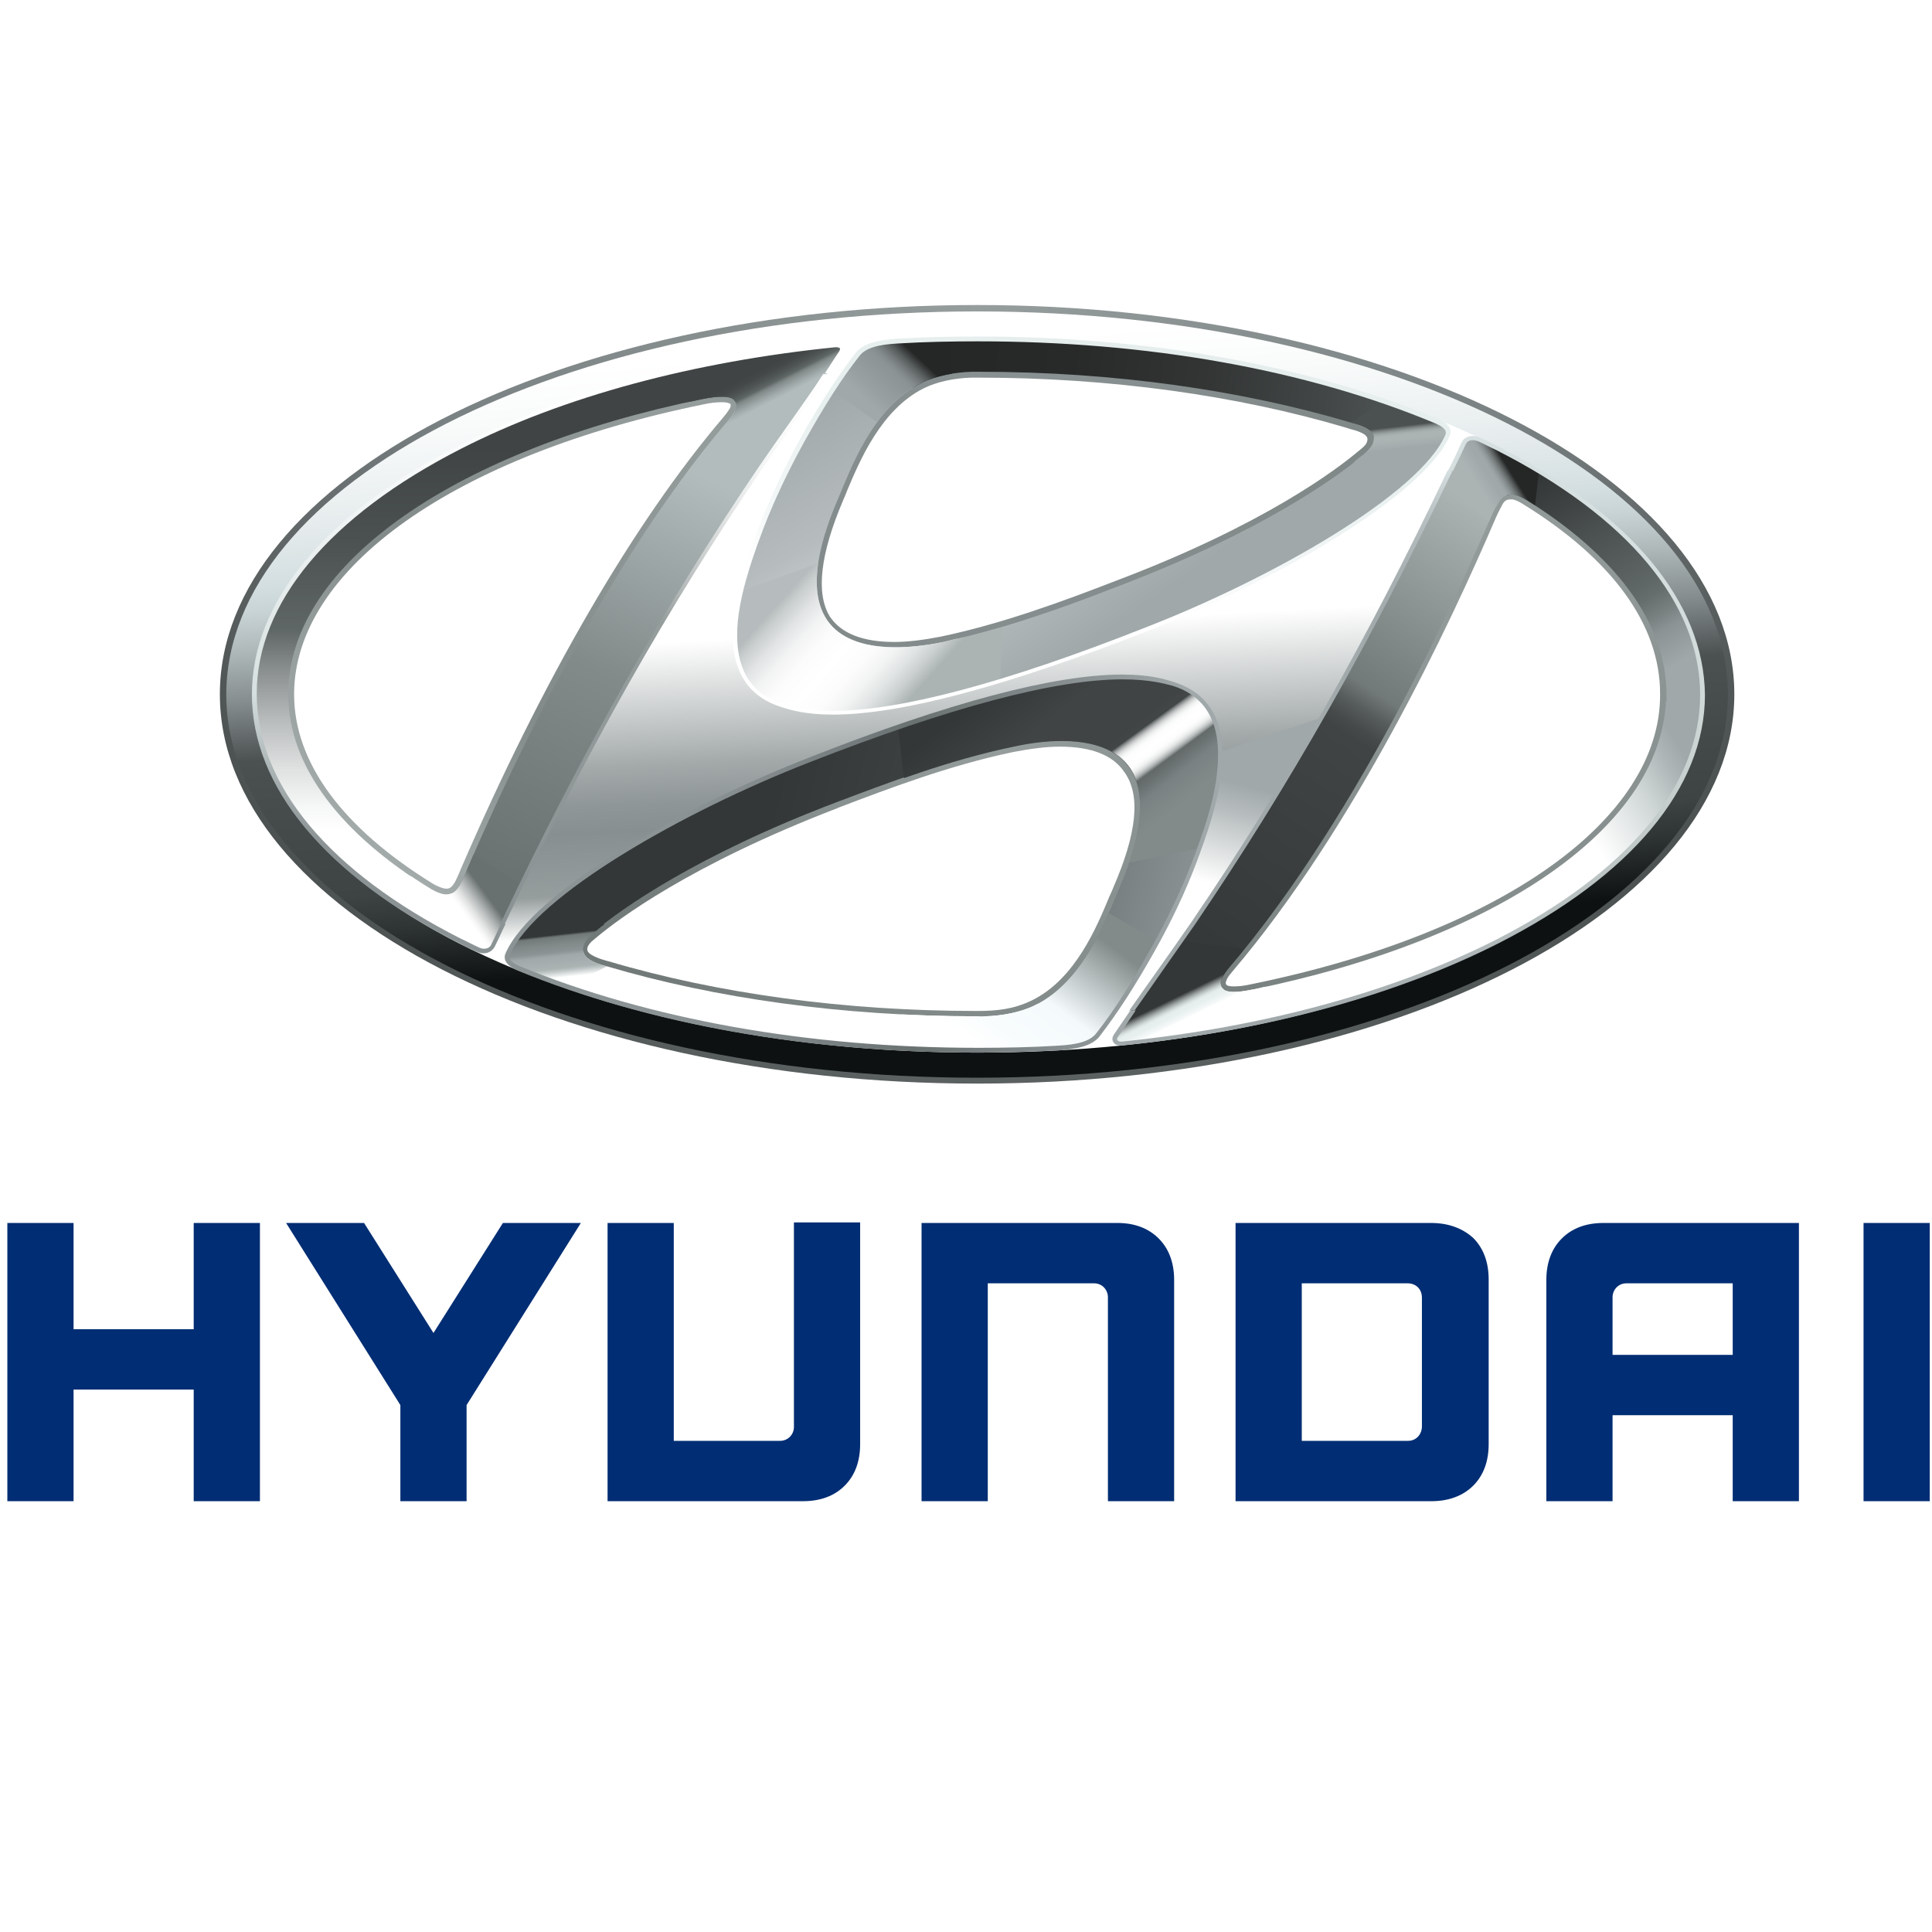 <?xml version="1.0" encoding="UTF-8" standalone="no"?>
<!-- Generator: Adobe Illustrator 19.0.0, SVG Export Plug-In . SVG Version: 6.00 Build 0)  -->

<svg
   version="1.1"
   id="Layer_1"
   x="0px"
   y="0px"
   viewBox="0 0 500 500"
   style="enable-background:new 0 0 500 500;"
   xml:space="preserve"
   sodipodi:docname="hyundai.svg"
   inkscape:version="1.3.2 (1:1.3.2+202311252150+091e20ef0f)"
   xmlns:inkscape="http://www.inkscape.org/namespaces/inkscape"
   xmlns:sodipodi="http://sodipodi.sourceforge.net/DTD/sodipodi-0.dtd"
   xmlns:xlink="http://www.w3.org/1999/xlink"
   xmlns="http://www.w3.org/2000/svg"
   xmlns:svg="http://www.w3.org/2000/svg"><defs
   id="defs388" /><sodipodi:namedview
   id="namedview388"
   pagecolor="#ffffff"
   bordercolor="#111111"
   borderopacity="1"
   inkscape:showpageshadow="0"
   inkscape:pageopacity="0"
   inkscape:pagecheckerboard="1"
   inkscape:deskcolor="#d1d1d1"
   inkscape:zoom="1.632"
   inkscape:cx="249.69363"
   inkscape:cy="250"
   inkscape:window-width="1864"
   inkscape:window-height="1016"
   inkscape:window-x="0"
   inkscape:window-y="0"
   inkscape:window-maximized="1"
   inkscape:current-layer="Layer_1" />
<style
   type="text/css"
   id="style1">
	.st0{fill:#002D73;}
	.st1{fill:url(#SVGID_1_);}
	.st2{fill:url(#SVGID_2_);}
	.st3{fill:url(#SVGID_3_);}
	.st4{fill:url(#SVGID_4_);}
	.st5{fill:url(#SVGID_5_);}
	.st6{clip-path:url(#XMLID_172_);}
	.st7{clip-path:url(#XMLID_173_);}
	.st8{clip-path:url(#XMLID_174_);}
	.st9{fill:#FFFFFF;}
	.st10{fill:url(#XMLID_175_);}
	.st11{clip-path:url(#XMLID_174_);fill:none;}
	.st12{filter:url(#Adobe_OpacityMaskFilter);}
	.st13{filter:url(#Adobe_OpacityMaskFilter_1_);}
	.st14{mask:url(#XMLID_176_);fill:url(#XMLID_177_);}
	.st15{fill:url(#XMLID_178_);}
	.st16{fill:url(#XMLID_179_);}
	.st17{fill:url(#XMLID_180_);}
	.st18{fill:url(#XMLID_181_);}
	.st19{fill:url(#XMLID_182_);}
	.st20{fill:url(#XMLID_183_);}
	.st21{fill:url(#XMLID_184_);}
	.st22{fill:url(#XMLID_185_);}
	.st23{fill:url(#XMLID_186_);}
	.st24{fill:url(#XMLID_187_);}
	.st25{filter:url(#Adobe_OpacityMaskFilter_2_);}
	.st26{filter:url(#Adobe_OpacityMaskFilter_3_);}
	.st27{mask:url(#XMLID_188_);fill:url(#XMLID_189_);}
	.st28{fill:url(#XMLID_190_);}
	.st29{filter:url(#Adobe_OpacityMaskFilter_4_);}
	.st30{filter:url(#Adobe_OpacityMaskFilter_5_);}
	.st31{mask:url(#XMLID_191_);fill:url(#XMLID_192_);}
	.st32{fill:url(#XMLID_193_);}
	.st33{filter:url(#Adobe_OpacityMaskFilter_6_);}
	.st34{filter:url(#Adobe_OpacityMaskFilter_7_);}
	.st35{mask:url(#XMLID_194_);fill:url(#XMLID_195_);}
	.st36{fill:url(#XMLID_196_);}
	.st37{filter:url(#Adobe_OpacityMaskFilter_8_);}
	.st38{filter:url(#Adobe_OpacityMaskFilter_9_);}
	.st39{mask:url(#XMLID_197_);fill:url(#XMLID_198_);}
	.st40{fill:url(#XMLID_199_);}
	.st41{filter:url(#Adobe_OpacityMaskFilter_10_);}
	.st42{filter:url(#Adobe_OpacityMaskFilter_11_);}
	.st43{mask:url(#XMLID_200_);fill:url(#XMLID_201_);}
	.st44{fill:url(#XMLID_202_);}
	.st45{fill:url(#XMLID_203_);}
	.st46{filter:url(#Adobe_OpacityMaskFilter_12_);}
	.st47{filter:url(#Adobe_OpacityMaskFilter_13_);}
	.st48{mask:url(#XMLID_204_);fill:url(#XMLID_205_);}
	.st49{fill:url(#XMLID_206_);}
	.st50{filter:url(#Adobe_OpacityMaskFilter_14_);}
	.st51{filter:url(#Adobe_OpacityMaskFilter_15_);}
	.st52{mask:url(#XMLID_207_);fill:url(#XMLID_208_);}
	.st53{fill:url(#XMLID_209_);}
	.st54{fill:url(#SVGID_6_);}
	.st55{filter:url(#Adobe_OpacityMaskFilter_16_);}
	.st56{filter:url(#Adobe_OpacityMaskFilter_17_);}
	.st57{mask:url(#XMLID_210_);fill:url(#XMLID_211_);}
	.st58{fill:url(#XMLID_212_);}
	.st59{filter:url(#Adobe_OpacityMaskFilter_18_);}
	.st60{filter:url(#Adobe_OpacityMaskFilter_19_);}
	.st61{mask:url(#XMLID_213_);fill:url(#XMLID_214_);}
	.st62{fill:url(#XMLID_215_);}
	.st63{filter:url(#Adobe_OpacityMaskFilter_20_);}
	.st64{filter:url(#Adobe_OpacityMaskFilter_21_);}
	.st65{mask:url(#XMLID_216_);fill:url(#XMLID_217_);}
	.st66{fill:url(#XMLID_218_);}
	.st67{filter:url(#Adobe_OpacityMaskFilter_22_);}
	.st68{filter:url(#Adobe_OpacityMaskFilter_23_);}
	.st69{mask:url(#XMLID_219_);fill:url(#XMLID_220_);}
	.st70{fill:url(#XMLID_221_);}
	.st71{fill:none;}
	.st72{fill:url(#XMLID_222_);}
	.st73{fill:url(#XMLID_223_);}
	.st74{fill:url(#XMLID_224_);}
	.st75{fill:url(#XMLID_225_);}
	.st76{fill:url(#XMLID_226_);}
	.st77{fill:url(#XMLID_227_);}
</style>
<g
   id="XMLID_1_"
   transform="matrix(1.382,0,0,1.382,-94.84,-111.778)">
	<g
   id="XMLID_2_">
		<polygon
   id="XMLID_96_"
   class="st0"
   points="82.4,309.9 70,309.9 70,362 82.4,362 82.4,341.1 104.9,341.1 104.9,362 117.3,362 117.3,309.9 116.7,309.9 104.9,309.9 104.9,329.8 82.4,329.8 " />
		<polygon
   id="XMLID_95_"
   class="st0"
   points="122.2,309.9 143.6,344 143.6,362 156,362 156,344 177.4,309.9 176.3,309.9 162.8,309.9 149.8,330.5 136.8,309.9 " />
		<path
   id="XMLID_94_"
   class="st0"
   d="m 217.3,309.9 v 38.2 c 0,1.4 -1.1,2.6 -2.6,2.6 H 194.8 V 309.9 H 182.4 V 362 H 219 c 3.3,0 5.9,-1 7.8,-2.9 1.9,-1.9 2.9,-4.5 2.9,-7.8 v -41.5 h -0.6 -11.8 z" />
		<path
   id="XMLID_93_"
   class="st0"
   d="M 277.9,309.9 H 241.2 V 362 h 12.4 v -40.8 h 19.9 c 1.6,0 2.6,1.3 2.6,2.6 V 362 h 12.4 v -41.4 c 0,-3.3 -1,-5.9 -2.9,-7.8 -1.9,-1.9 -4.5,-2.9 -7.7,-2.9 z" />
		<path
   id="XMLID_3_"
   class="st0"
   d="M 336.6,309.9 H 300 V 362 h 36.7 c 3.2,0 5.9,-1 7.8,-2.9 1.9,-1.9 2.9,-4.5 2.9,-7.8 v -30.8 c 0,-3.3 -1,-5.9 -2.9,-7.8 -2,-1.8 -4.6,-2.8 -7.9,-2.8 z m -1.7,14 V 348 c 0,1.4 -1,2.7 -2.6,2.7 h -19.9 v -29.5 h 19.8 c 1.6,0 2.7,1.1 2.7,2.7 z" />
		<path
   id="XMLID_4_"
   class="st0"
   d="m 368.9,309.9 c -3.3,0 -5.9,1 -7.8,2.9 -1.9,1.9 -2.9,4.5 -2.9,7.8 V 362 h 12.4 v -16.1 h 22.5 V 362 h 12.4 v -52.1 z m 24.2,11.3 v 13.4 h -22.5 v -10.8 c 0,-1.3 1,-2.6 2.6,-2.6 z" />
		<rect
   id="XMLID_88_"
   x="417.6"
   y="309.9"
   class="st0"
   width="12.4"
   height="52.1" />
	</g>
	<g
   id="XMLID_5_">
		<g
   id="XMLID_6_">
			
				<radialGradient
   id="SVGID_1_"
   cx="285.298"
   cy="186.844"
   r="136.972"
   gradientTransform="matrix(0.975,0,0,0.975,-18.634,-17.526)"
   gradientUnits="userSpaceOnUse">
				<stop
   offset="0"
   style="stop-color:#8B9394"
   id="stop1" />
				<stop
   offset="1"
   style="stop-color:#727A79"
   id="stop2" />
			</radialGradient>
			<path
   class="st1"
   d="m 236.3,203.1 c 2.8,0 5.9,-0.4 9.1,-1 11.6,-2.5 22.8,-6.5 33.2,-10.6 28.1,-10.7 41.9,-21.3 45.4,-24.2 0.7,-0.5 1.1,-0.9 1.4,-1.2 0.7,-0.7 1.5,-1.6 1.5,-3 0,-2.6 -3,-3.4 -4.8,-3.9 -0.2,-0.1 -0.4,-0.1 -0.6,-0.2 -20.8,-6.2 -44.8,-9.5 -69.5,-9.5 h -1.5 c -3.7,0.1 -7.1,0.9 -9.8,2.2 -8.7,4.3 -12.9,14.4 -15.4,20.4 -0.3,0.6 -0.5,1.2 -0.7,1.7 -4.6,10.7 -5.3,18.7 -2.1,23.6 2.6,3.8 7.2,5.7 13.8,5.7 z m -9.8,-28.5 c 0.2,-0.5 0.5,-1.1 0.7,-1.7 2.4,-5.7 6.4,-15.3 14.4,-19.3 2.4,-1.2 5.6,-1.9 8.9,-2 h 1.4 c 24.5,0 48.4,3.3 68.9,9.4 0.2,0.1 0.4,0.1 0.6,0.2 1.2,0.3 3.3,0.9 3.3,1.9 0,0.5 -0.2,1 -0.9,1.6 -0.2,0.2 -0.6,0.5 -1.2,1 -3.5,2.9 -17.1,13.4 -44.9,23.9 -10.3,4 -21.5,8.1 -32.9,10.5 -3.1,0.6 -6.1,1 -8.7,1 -5.9,0 -10,-1.6 -12.1,-4.8 -2.6,-4.3 -1.8,-11.6 2.5,-21.7 z"
   id="path2"
   style="fill:url(#SVGID_1_)" />
			
				<radialGradient
   id="SVGID_2_"
   cx="283.986"
   cy="158.01"
   r="169.931"
   gradientTransform="matrix(0.977,0,0,0.978,-25.289,-15.672)"
   gradientUnits="userSpaceOnUse">
				<stop
   offset="0"
   style="stop-color:#969D9D"
   id="stop3" />
				<stop
   offset="0.614"
   style="stop-color:#7A8182"
   id="stop4" />
				<stop
   offset="1"
   style="stop-color:#4B5050"
   id="stop5" />
			</radialGradient>
			<path
   class="st2"
   d="m 251.6,138 c -78.2,0 -141.8,32.7 -141.8,72.9 0,40.2 63.6,72.9 141.8,72.9 78.2,0 141.8,-32.7 141.8,-72.9 0,-40.2 -63.6,-72.9 -141.8,-72.9 z m 0,143.7 c -76.9,0 -139.5,-31.7 -139.5,-70.7 0,-39 62.6,-70.7 139.5,-70.7 76.9,0 139.6,31.7 139.6,70.7 0,38.9 -62.6,70.7 -139.6,70.7 z"
   id="path5"
   style="fill:url(#SVGID_2_)" />
			
				<radialGradient
   id="SVGID_3_"
   cx="222.956"
   cy="181.019"
   r="140.449"
   gradientTransform="matrix(0.975,0,0,0.975,-18.634,-17.526)"
   gradientUnits="userSpaceOnUse">
				<stop
   offset="0"
   style="stop-color:#969D9D"
   id="stop6" />
				<stop
   offset="0.46"
   style="stop-color:#828B8A"
   id="stop7" />
				<stop
   offset="1"
   style="stop-color:#C2C9C8"
   id="stop8" />
			</radialGradient>
			<path
   class="st3"
   d="m 206.9,158.6 c 0.9,-1.5 0.5,-2.7 -0.1,-3.4 -0.9,-1.1 -3.3,-1.2 -6.9,-0.5 -47.6,9.7 -78.4,31.8 -78.4,56.3 0,13.5 9.4,26.4 27.2,37.3 1.3,0.7 2.4,1.1 3.5,1.1 v 0 c 1.7,-0.1 2.5,-1.1 3.2,-2.2 0.3,-0.4 0.6,-1.1 0.9,-1.8 l 0.3,-0.5 c 15.5,-35.8 32.4,-65 49,-84.5 0.7,-0.8 1,-1.3 1.3,-1.8 z m -1.7,-1.1 c -0.3,0.5 -0.6,0.9 -1.1,1.5 -16.7,19.6 -33.8,49 -49.3,84.9 l -0.2,0.5 c -0.3,0.7 -0.6,1.3 -0.8,1.7 -0.5,0.8 -0.9,1.2 -1.5,1.2 -0.7,0 -1.4,-0.3 -2.4,-0.8 -17.1,-10.5 -26.2,-22.8 -26.2,-35.6 0,-23.5 30.1,-44.8 76.7,-54.3 1.3,-0.3 2.5,-0.4 3.4,-0.4 1.2,0 1.5,0.3 1.6,0.3 0.1,0.2 0.1,0.6 -0.2,1 z"
   id="path8"
   style="fill:url(#SVGID_3_)" />
			
				<radialGradient
   id="SVGID_4_"
   cx="283.551"
   cy="248.02"
   r="78.137"
   gradientTransform="matrix(0.975,0,0,0.975,-18.634,-17.526)"
   gradientUnits="userSpaceOnUse">
				<stop
   offset="0"
   style="stop-color:#969D9D"
   id="stop9" />
				<stop
   offset="0.614"
   style="stop-color:#828B8A"
   id="stop10" />
				<stop
   offset="1"
   style="stop-color:#727A79"
   id="stop11" />
			</radialGradient>
			<path
   class="st4"
   d="m 267.4,218.6 c -2.8,0 -5.9,0.4 -9.1,1 -12.1,2.6 -23.7,6.9 -33,10.5 l -0.2,0.1 c -28.2,10.7 -42,21.3 -45.5,24.3 -0.2,0.2 -0.4,0.4 -0.6,0.5 -0.3,0.2 -0.5,0.4 -0.7,0.6 -0.6,0.6 -1.4,1.6 -1.4,3 0,2.6 3.3,3.6 5.1,4.1 l 0.3,0.1 c 20.7,6.1 44.7,9.4 69.5,9.4 h 0.2 c 0.2,0 0.4,0 0.6,0 0.2,0 0.4,0 0.6,0 3.5,-0.1 7.1,-0.9 9.8,-2.2 8.8,-4.4 12.9,-14.5 15.4,-20.5 0.2,-0.6 0.4,-1.1 0.6,-1.5 4.6,-10.7 5.3,-18.7 2.1,-23.6 -2.5,-3.9 -7.1,-5.8 -13.7,-5.8 z m 9.7,28.5 c -0.2,0.5 -0.4,1 -0.7,1.6 -2.4,5.8 -6.4,15.5 -14.5,19.5 -3.5,1.7 -6.6,2 -10.4,2 -24.5,0 -48.3,-3.2 -68.9,-9.3 l -0.4,-0.1 c -1.1,-0.3 -3.6,-1.1 -3.6,-2.1 0,-0.5 0.2,-0.9 0.8,-1.5 0.2,-0.2 0.4,-0.3 0.6,-0.5 0.2,-0.2 0.4,-0.3 0.6,-0.5 3.5,-2.9 17,-13.3 44.9,-24 l 0.2,-0.1 c 9.2,-3.5 20.7,-7.9 32.7,-10.4 3.1,-0.6 6.1,-1 8.7,-1 5.9,0 10,1.6 12.1,4.8 3.1,4.3 2.3,11.5 -2.1,21.6 z"
   id="path11"
   style="fill:url(#SVGID_4_)" />
			
				<radialGradient
   id="SVGID_5_"
   cx="380.269"
   cy="213.065"
   r="112.451"
   gradientTransform="matrix(0.975,0,0,0.975,-18.634,-17.526)"
   gradientUnits="userSpaceOnUse">
				<stop
   offset="0"
   style="stop-color:#969D9D"
   id="stop12" />
				<stop
   offset="0.614"
   style="stop-color:#828B8A"
   id="stop13" />
				<stop
   offset="1"
   style="stop-color:#727A79"
   id="stop14" />
			</radialGradient>
			<path
   class="st5"
   d="m 354.9,173.6 c -1.2,-0.8 -2.2,-1.1 -3.1,-1.1 -0.2,0 -0.3,0 -0.4,0 -1.4,0.1 -2.5,0.8 -3.1,2.1 -0.5,0.7 -1,1.8 -1.2,2.3 -8.6,20.2 -26.5,58.1 -49,84.5 -0.6,0.7 -1,1.2 -1.3,1.8 -0.7,1.3 -0.7,2.5 0.1,3.4 0.6,0.6 1.5,0.9 2.9,0.9 1,0 2.1,-0.1 3.6,-0.4 47.6,-9.7 78.3,-31.8 78.3,-56.3 0,-13.5 -9.3,-26.4 -26.8,-37.2 z m -52,91.6 c -1.3,0.3 -2.4,0.4 -3.2,0.4 -1.1,0 -1.3,-0.2 -1.4,-0.3 -0.3,-0.3 0,-0.8 0.1,-1.1 0.2,-0.4 0.5,-0.8 1.1,-1.5 22.7,-26.7 40.6,-64.7 49.3,-85 0.4,-0.9 0.8,-1.6 1.1,-2.2 0.4,-0.8 0.8,-1.1 1.6,-1.1 0.1,0 0.1,0 0.2,0 0.5,0 1.2,0.3 2,0.8 16.9,10.4 25.8,22.7 25.8,35.6 0.2,23.6 -30,44.9 -76.6,54.4 z"
   id="path14"
   style="fill:url(#SVGID_5_)" />
		</g>
		<g
   id="XMLID_7_">
			<defs
   id="defs14">
				<path
   id="XMLID_8_"
   d="m 251.6,282.7 c 77.6,0 140.6,-32.1 140.6,-71.7 0,-39.6 -62.9,-71.8 -140.6,-71.8 -77.6,0 -140.6,32.1 -140.6,71.8 0.1,39.6 63,71.7 140.6,71.7 z m 26.5,-35.2 c -2.3,5.4 -6.4,17 -15.6,21.6 -2.8,1.4 -6.3,2 -9.4,2.1 -0.7,0.1 -1.2,0 -1.4,0 -25.4,0 -49.2,-3.4 -69.2,-9.3 -1.5,-0.4 -4.7,-1.2 -4.7,-3.2 0,-0.9 0.5,-1.6 1.1,-2.3 0.3,-0.3 0.7,-0.6 1.3,-1.1 4.6,-3.9 18.8,-14.1 45.2,-24.1 9.3,-3.5 20.9,-8 33.1,-10.5 7.1,-1.6 33.6,-5.6 19.6,26.8 z m 71,-72.3 c 0.5,-0.9 1.2,-1.6 2.3,-1.7 0.7,-0.1 1.5,0.1 2.9,0.9 16.5,10.2 26.3,22.8 26.3,36.5 0,24.8 -31.9,46 -77.5,55.3 -2.9,0.6 -4.9,0.6 -5.5,-0.2 -0.4,-0.5 -0.6,-1.3 0,-2.2 0.3,-0.5 0.6,-1 1.2,-1.7 24.9,-29.2 43.8,-72.3 49.2,-84.8 0.3,-0.7 0.8,-1.6 1.1,-2.1 z m -123.5,-1 c 2.3,-5.4 6.4,-17 15.6,-21.6 2.8,-1.4 6.3,-2 9.4,-2.1 0.7,0 1.2,0 1.4,0 25.5,0 49.2,3.5 69.2,9.4 1.5,0.4 4.7,1 4.7,3.1 0,0.9 -0.5,1.6 -1.2,2.3 -0.3,0.3 -0.7,0.7 -1.3,1.1 -4.7,3.9 -18.7,14 -45.2,24.1 -9.3,3.6 -21,8 -33.1,10.6 -7,1.5 -33.5,5.5 -19.5,-26.9 z m -25.4,-18.6 c 3,-0.6 5.2,-0.6 5.9,0.2 0.4,0.5 0.6,1.2 0,2.2 -0.3,0.5 -0.6,1 -1.2,1.7 -24.9,29.2 -43.8,72.3 -49.1,84.7 -0.4,0.9 -0.8,1.7 -1.1,2.3 -0.6,0.9 -1.2,1.6 -2.4,1.7 -0.6,0 -1.5,-0.2 -2.9,-1 -16.5,-10.1 -26.7,-22.8 -26.7,-36.5 -0.1,-24.7 31.9,-46 77.5,-55.3 z" />
			</defs>
			<clipPath
   id="XMLID_172_">
				<use
   xlink:href="#XMLID_8_"
   style="overflow:visible"
   id="use14" />
			</clipPath>
			<g
   id="XMLID_14_"
   class="st6"
   clip-path="url(#XMLID_172_)">
				<g
   id="XMLID_15_">
					<defs
   id="defs15">
						<path
   id="XMLID_16_"
   d="m 251.6,281.2 c -76.7,0 -139.1,-31.5 -139.1,-70.3 0,-38.8 62.4,-70.3 139.1,-70.3 76.7,0 139.1,31.5 139.1,70.3 0,38.8 -62.4,70.3 -139.1,70.3 z m 15.8,-63 c -2.8,0 -6,0.4 -9.2,1 -12.2,2.6 -23.7,7 -33,10.5 l -0.2,0.1 c -28.3,10.8 -42.1,21.4 -45.6,24.4 l -0.6,0.5 c -0.3,0.2 -0.5,0.5 -0.7,0.6 -0.7,0.6 -1.6,1.7 -1.6,3.3 0,2.9 3.5,3.9 5.4,4.5 l 0.3,0.1 c 20.8,6.1 44.8,9.4 69.6,9.4 0.3,0 0.5,0 0.8,0 0.2,0 0.5,0 0.7,0 3.4,-0.1 7.1,-0.9 9.9,-2.2 8.9,-4.5 13.1,-14.7 15.7,-20.8 l 0.6,-1.5 c 4.7,-10.9 5.4,-18.9 2.1,-24 -2.7,-3.9 -7.5,-5.9 -14.2,-5.9 z m 84.4,-46.1 c -0.2,0 -0.3,0 -0.5,0 -1.4,0.1 -2.6,0.9 -3.4,2.4 -0.4,0.6 -0.9,1.7 -1.2,2.2 -8.7,20.2 -26.5,58 -48.9,84.4 -0.6,0.7 -1,1.2 -1.4,1.9 -1,1.6 -0.5,3.1 0.2,3.9 0.6,0.7 1.7,1.1 3.2,1.1 1,0 2.2,-0.1 3.7,-0.4 47.8,-9.8 78.7,-32 78.7,-56.7 0,-13.8 -9.3,-26.8 -27,-37.7 -1.4,-0.8 -2.4,-1.1 -3.4,-1.1 z m -148,-18.3 c -1.1,0 -2.4,0.2 -3.9,0.5 -47.8,9.7 -78.7,32 -78.7,56.7 0,13.7 9.5,26.7 27.4,37.7 1.3,0.8 2.5,1.2 3.7,1.2 2,-0.1 3,-1.3 3.6,-2.3 0.3,-0.5 0.6,-1.2 1,-1.9 l 0.2,-0.5 c 15.5,-35.8 32.4,-65 48.9,-84.4 0.7,-0.8 1,-1.3 1.3,-1.9 1,-1.7 0.6,-3.1 -0.2,-3.9 -0.6,-0.9 -1.7,-1.2 -3.3,-1.2 z m 46.8,-4.7 c -3.7,0.1 -7.3,1 -10,2.3 -8.9,4.4 -13.1,14.5 -15.6,20.6 l -0.7,1.7 c -4.7,10.9 -5.4,18.9 -2.1,24 2.6,3.9 7.3,5.9 14.1,5.9 2.8,0 6,-0.4 9.2,-1 11.6,-2.5 22.9,-6.6 33.3,-10.6 28.1,-10.7 42,-21.3 45.6,-24.3 0.7,-0.5 1.1,-0.9 1.4,-1.3 0.7,-0.7 1.5,-1.7 1.5,-3.2 0,-2.9 -3.3,-3.8 -5.1,-4.3 l -0.6,-0.2 c -20.8,-6.2 -44.9,-9.5 -69.6,-9.5 h -1.4 z" />
					</defs>
					<clipPath
   id="XMLID_173_">
						<use
   xlink:href="#XMLID_16_"
   style="overflow:visible"
   id="use15" />
					</clipPath>
					<g
   id="XMLID_17_"
   class="st7"
   clip-path="url(#XMLID_173_)">
						<defs
   id="defs16">
							<path
   id="XMLID_18_"
   d="m 251.6,281.2 c -76.6,0 -139,-31.5 -139,-70.2 0,-38.7 62.3,-70.2 139,-70.2 76.6,0 139,31.5 139,70.2 0,38.7 -62.4,70.2 -139,70.2 z m 15.7,-63 c -2.8,0 -6,0.4 -9.2,1 -12.1,2.6 -23.7,6.9 -33,10.5 l -0.2,0.1 c -28.3,10.8 -42,21.4 -45.6,24.3 l -0.6,0.6 c -0.3,0.2 -0.5,0.5 -0.7,0.6 -0.7,0.6 -1.6,1.7 -1.6,3.3 0,2.9 3.5,3.9 5.4,4.5 l 0.3,0.1 c 20.7,6.1 44.8,9.4 69.5,9.4 0.3,0 0.5,0 0.8,0 0.2,0 0.5,0 0.7,0 3.4,-0.1 7.1,-0.9 9.9,-2.2 8.9,-4.5 13.1,-14.6 15.6,-20.7 l 0.6,-1.5 c 4.7,-10.8 5.4,-18.9 2.1,-24 -2.4,-4 -7.2,-6 -14,-6 z m 84.4,-46.1 c -0.2,0 -0.3,0 -0.5,0 -1.4,0.1 -2.6,0.9 -3.4,2.4 -0.4,0.6 -0.9,1.7 -1.2,2.2 -8.6,20.2 -26.4,58 -48.9,84.3 -0.6,0.7 -1,1.2 -1.4,1.9 -1,1.6 -0.5,3.1 0.2,3.9 0.6,0.7 1.7,1.1 3.2,1.1 1,0 2.2,-0.1 3.7,-0.4 47.7,-9.7 78.6,-32 78.6,-56.7 0,-13.8 -9.3,-26.8 -27,-37.6 -1.3,-0.7 -2.4,-1.1 -3.3,-1.1 z M 203.8,153.8 c -1.1,0 -2.4,0.2 -3.9,0.5 -47.8,9.7 -78.6,31.9 -78.6,56.6 0,13.6 9.4,26.7 27.3,37.6 1.3,0.8 2.5,1.2 3.6,1.2 2,-0.1 3,-1.3 3.6,-2.3 0.3,-0.5 0.6,-1.2 1,-1.9 L 157,245 c 15.4,-35.8 32.3,-64.9 48.9,-84.3 0.7,-0.8 1,-1.3 1.3,-1.9 1,-1.7 0.6,-3.1 -0.2,-3.9 -0.4,-0.7 -1.5,-1.1 -3.2,-1.1 z m 46.8,-4.6 c -3.7,0.1 -7.2,0.9 -9.9,2.3 -8.9,4.4 -13.1,14.5 -15.6,20.6 l -0.7,1.7 c -4.7,10.9 -5.4,18.9 -2.1,24 2.6,3.9 7.3,5.9 14.1,5.9 2.8,0 6,-0.4 9.2,-1 11.6,-2.5 22.8,-6.5 33.3,-10.6 28.1,-10.7 41.9,-21.3 45.5,-24.3 0.7,-0.5 1.1,-0.9 1.4,-1.3 0.7,-0.6 1.5,-1.7 1.5,-3.2 0,-2.9 -3.3,-3.8 -5.1,-4.3 l -0.6,-0.2 c -20.8,-6.2 -44.8,-9.5 -69.6,-9.5 z" />
						</defs>
						<clipPath
   id="XMLID_174_">
							<use
   xlink:href="#XMLID_18_"
   style="overflow:visible"
   id="use16" />
						</clipPath>
						<g
   id="XMLID_19_"
   class="st8"
   clip-path="url(#XMLID_174_)">
							<g
   id="XMLID_20_">
								<g
   id="XMLID_21_">
									<g
   id="XMLID_22_">
										<path
   id="XMLID_23_"
   class="st9"
   d="m 251.6,282.6 c 77.5,0 140.4,-32.1 140.4,-71.7 0,-39.6 -62.8,-71.7 -140.4,-71.7 -77.5,0 -140.4,32.1 -140.4,71.7 0,39.6 62.9,71.7 140.4,71.7 z M 278,247.5 c -2.3,5.4 -6.3,16.9 -15.6,21.5 -2.8,1.4 -6.3,2 -9.4,2.1 -0.7,0.1 -1.2,0 -1.4,0 -25.9,0 -50,-3.6 -70.2,-9.7 -0.2,-0.1 -0.6,-0.3 -0.6,-0.3 -2,-0.6 -3,-1.5 -3,-2.6 0,-0.9 0.5,-1.6 1.1,-2.3 0.3,-0.3 0.7,-0.6 1.3,-1.1 4.6,-3.9 18.7,-14.1 45.1,-24.1 9.3,-3.5 20.9,-8 33,-10.5 7.3,-1.4 33.7,-5.4 19.7,27 z m 71,-72.3 c 0.5,-0.9 1.2,-1.6 2.3,-1.7 0.7,-0.1 1.5,0.1 2.9,0.9 16.5,10.1 26.3,22.7 26.3,36.4 0,24.7 -31.9,46 -77.4,55.3 -2.9,0.6 -4.9,0.6 -5.5,-0.2 -0.4,-0.5 -0.6,-1.3 0,-2.2 0.3,-0.5 0.6,-1 1.2,-1.6 24.8,-29.2 43.8,-72.2 49.1,-84.7 0.3,-0.8 0.8,-1.6 1.1,-2.2 z m -123.4,-0.9 c 2.3,-5.4 6.3,-16.9 15.6,-21.6 2.8,-1.4 6.3,-2 9.4,-2.1 0.7,0 1.2,0 1.4,0 25.9,0 50,3.6 70.2,9.8 0.2,0 0.6,0.2 0.8,0.2 1.9,0.6 2.8,1.5 2.9,2.5 0,0.9 -0.5,1.6 -1.2,2.3 -0.3,0.3 -0.7,0.7 -1.3,1.1 -4.7,3.9 -18.7,14 -45.1,24.1 -9.3,3.6 -20.9,8 -33,10.5 -7.2,1.5 -33.6,5.5 -19.7,-26.8 z m -25.3,-18.6 c 3,-0.6 5.2,-0.6 5.9,0.2 0.4,0.5 0.6,1.2 0,2.2 -0.3,0.5 -0.6,1 -1.2,1.7 -24.8,29.2 -43.7,72.2 -49.1,84.6 -0.4,0.9 -0.8,1.7 -1.1,2.3 -0.6,0.9 -1.2,1.6 -2.4,1.6 -0.6,0 -1.5,-0.2 -2.9,-1 -16.4,-10.1 -26.6,-22.7 -26.6,-36.4 -0.1,-24.7 31.8,-46 77.4,-55.2 z" />
									</g>
								</g>
							</g>
						</g>
						<g
   id="XMLID_24_"
   class="st8"
   clip-path="url(#XMLID_174_)">
							<g
   id="XMLID_25_">
								<g
   id="XMLID_26_">
									<g
   id="XMLID_27_">
										
											<linearGradient
   id="XMLID_175_"
   gradientUnits="userSpaceOnUse"
   x1="248.174"
   y1="145.145"
   x2="255.121"
   y2="277.693">
											<stop
   offset="0"
   style="stop-color:#FFFFFF"
   id="stop16" />
											<stop
   offset="0.4"
   style="stop-color:#FFFFFF"
   id="stop17" />
											<stop
   offset="0.571"
   style="stop-color:#A4AAAA"
   id="stop18" />
											<stop
   offset="0.626"
   style="stop-color:#8F9697"
   id="stop19" />
											<stop
   offset="0.663"
   style="stop-color:#878F90"
   id="stop20" />
											<stop
   offset="0.75"
   style="stop-color:#969D9D"
   id="stop21" />
											<stop
   offset="0.81"
   style="stop-color:#FFFFFF"
   id="stop22" />
										</linearGradient>
										<path
   id="XMLID_28_"
   class="st10"
   d="m 251.6,282.6 c 77.5,0 140.4,-32.1 140.4,-71.7 0,-39.6 -62.8,-71.7 -140.4,-71.7 -77.5,0 -140.4,32.1 -140.4,71.7 0,39.6 62.9,71.7 140.4,71.7 z M 278,247.5 c -2.3,5.4 -6.3,16.9 -15.6,21.5 -2.8,1.4 -6.3,2 -9.4,2.1 -0.7,0.1 -1.2,0 -1.4,0 -25.9,0 -50,-3.6 -70.2,-9.7 -0.2,-0.1 -0.6,-0.3 -0.6,-0.3 -2,-0.6 -3,-1.5 -3,-2.6 0,-0.9 0.5,-1.6 1.1,-2.3 0.3,-0.3 0.7,-0.6 1.3,-1.1 4.6,-3.9 18.7,-14.1 45.1,-24.1 9.3,-3.5 20.9,-8 33,-10.5 7.3,-1.4 33.7,-5.4 19.7,27 z m 71,-72.3 c 0.5,-0.9 1.2,-1.6 2.3,-1.7 0.7,-0.1 1.5,0.1 2.9,0.9 16.5,10.1 26.3,22.7 26.3,36.4 0,24.7 -31.9,46 -77.4,55.3 -2.9,0.6 -4.9,0.6 -5.5,-0.2 -0.4,-0.5 -0.6,-1.3 0,-2.2 0.3,-0.5 0.6,-1 1.2,-1.6 24.8,-29.2 43.8,-72.2 49.1,-84.7 0.3,-0.8 0.8,-1.6 1.1,-2.2 z m -123.4,-0.9 c 2.3,-5.4 6.3,-16.9 15.6,-21.6 2.8,-1.4 6.3,-2 9.4,-2.1 0.7,0 1.2,0 1.4,0 25.9,0 50,3.6 70.2,9.8 0.2,0 0.6,0.2 0.8,0.2 1.9,0.6 2.8,1.5 2.9,2.5 0,0.9 -0.5,1.6 -1.2,2.3 -0.3,0.3 -0.7,0.7 -1.3,1.1 -4.7,3.9 -18.7,14 -45.1,24.1 -9.3,3.6 -20.9,8 -33,10.5 -7.2,1.5 -33.6,5.5 -19.7,-26.8 z m -25.3,-18.6 c 3,-0.6 5.2,-0.6 5.9,0.2 0.4,0.5 0.6,1.2 0,2.2 -0.3,0.5 -0.6,1 -1.2,1.7 -24.8,29.2 -43.7,72.2 -49.1,84.6 -0.4,0.9 -0.8,1.7 -1.1,2.3 -0.6,0.9 -1.2,1.6 -2.4,1.6 -0.6,0 -1.5,-0.2 -2.9,-1 -16.4,-10.1 -26.6,-22.7 -26.6,-36.4 -0.1,-24.7 31.8,-46 77.4,-55.2 z"
   style="fill:url(#XMLID_175_)" />
									</g>
								</g>
							</g>
						</g>
						<path
   id="XMLID_29_"
   class="st11"
   d="m 251.6,282.6 c 77.5,0 140.4,-32.1 140.4,-71.7 0,-39.6 -62.8,-71.7 -140.4,-71.7 -77.5,0 -140.4,32.1 -140.4,71.7 0,39.6 62.9,71.7 140.4,71.7 z M 278,247.5 c -2.3,5.4 -6.3,16.9 -15.6,21.5 -2.8,1.4 -6.3,2 -9.4,2.1 -0.7,0.1 -1.2,0 -1.4,0 -25.4,0 -49.1,-3.4 -69.1,-9.3 -1.5,-0.4 -4.7,-1.2 -4.7,-3.2 0,-0.9 0.5,-1.6 1.1,-2.3 0.3,-0.3 0.7,-0.6 1.3,-1.1 4.6,-3.9 18.7,-14 45.1,-24.1 9.3,-3.5 20.9,-8 33,-10.5 7.3,-1.5 33.7,-5.5 19.7,26.9 z m 71,-72.3 c 0.5,-0.9 1.1,-1.6 2.3,-1.7 0.7,-0.1 1.5,0.1 2.9,0.9 16.5,10.1 26.3,22.7 26.3,36.4 0,24.7 -31.9,46 -77.4,55.3 -2.9,0.6 -4.9,0.6 -5.5,-0.2 -0.4,-0.5 -0.6,-1.3 0,-2.2 0.3,-0.5 0.6,-1 1.2,-1.6 24.8,-29.2 43.8,-72.2 49.1,-84.7 0.3,-0.8 0.8,-1.6 1.1,-2.2 z m -123.4,-0.9 c 2.3,-5.4 6.3,-16.9 15.6,-21.6 2.8,-1.4 6.3,-2 9.4,-2.1 0.7,0 1.2,0 1.4,0 25.5,0 49.2,3.5 69.2,9.4 1.5,0.4 4.7,1 4.7,3.1 0,0.9 -0.5,1.6 -1.2,2.3 -0.3,0.3 -0.7,0.7 -1.3,1.1 -4.7,3.9 -18.7,14 -45.1,24.1 -9.3,3.6 -20.9,8 -33,10.5 -7.2,1.5 -33.6,5.5 -19.7,-26.8 z m -25.3,-18.6 c 3,-0.6 5.2,-0.6 5.9,0.2 0.4,0.5 0.6,1.2 0,2.2 -0.3,0.5 -0.6,1 -1.2,1.7 -24.8,29.2 -43.7,72.2 -49.1,84.6 -0.4,0.9 -0.8,1.7 -1.1,2.3 -0.6,0.9 -1.2,1.6 -2.4,1.7 -0.6,0 -1.5,-0.1 -2.9,-1 -16.5,-10.1 -26.6,-22.7 -26.6,-36.4 -0.1,-24.8 31.8,-46.1 77.4,-55.3 z"
   clip-path="url(#XMLID_174_)" />
					</g>
				</g>
				<defs
   id="defs22">
					<filter
   id="Adobe_OpacityMaskFilter"
   filterUnits="userSpaceOnUse"
   x="242.5"
   y="212.6"
   width="81.6"
   height="67.7">
						<feFlood
   result="back"
   id="feFlood22" />
						<feBlend
   in="SourceGraphic"
   in2="back"
   mode="normal"
   id="feBlend22" />
					</filter>
				</defs>
				<mask
   maskUnits="userSpaceOnUse"
   x="242.5"
   y="212.6"
   width="81.6"
   height="67.7"
   id="mask28">
					<g
   id="XMLID_32_"
   class="st12">
						<defs
   id="defs23">
							<filter
   id="Adobe_OpacityMaskFilter_1_"
   filterUnits="userSpaceOnUse"
   x="242.5"
   y="212.6"
   width="81.6"
   height="67.7">
								<feFlood
   result="back"
   id="feFlood23" />
								<feBlend
   in="SourceGraphic"
   in2="back"
   mode="normal"
   id="feBlend23" />
							</filter>
						</defs>
						<mask
   maskUnits="userSpaceOnUse"
   x="242.5"
   y="212.6"
   width="81.6"
   height="67.7"
   id="XMLID_176_">
							<g
   id="XMLID_35_"
   class="st13">
							</g>
						</mask>
						<linearGradient
   id="XMLID_177_"
   gradientUnits="userSpaceOnUse"
   x1="278.117"
   y1="275.424"
   x2="290.979"
   y2="225.141">
							<stop
   offset="0"
   style="stop-color:#FFFFFF"
   id="stop23" />
							<stop
   offset="0.626"
   style="stop-color:#FFFFFF"
   id="stop24" />
							<stop
   offset="0.733"
   style="stop-color:#AEAEAE"
   id="stop25" />
							<stop
   offset="0.864"
   style="stop-color:#515151"
   id="stop26" />
							<stop
   offset="0.956"
   style="stop-color:#171717"
   id="stop27" />
							<stop
   offset="1"
   style="stop-color:#000000"
   id="stop28" />
						</linearGradient>
						<path
   id="XMLID_51_"
   class="st14"
   d="m 293,262.4 c 12.3,-14.9 26.4,-40.9 31,-49.8 l -36.2,12.2 c 0.2,10 -1.9,32 -21.8,47.3 0,0 -7.1,2.4 -20.2,2.4 l -3.4,5.3 c 8.8,0.7 33.7,1.7 69.3,-6.1 v 0 l 3.2,-7.3 c -9.8,3.8 -33.9,10.7 -21.9,-4 z"
   mask="url(#XMLID_176_)" />
					</g>
				</mask>
				<linearGradient
   id="XMLID_178_"
   gradientUnits="userSpaceOnUse"
   x1="278.117"
   y1="275.424"
   x2="290.979"
   y2="225.141">
					<stop
   offset="0"
   style="stop-color:#FFFFFF"
   id="stop29" />
					<stop
   offset="0.626"
   style="stop-color:#FFFFFF"
   id="stop30" />
					<stop
   offset="0.677"
   style="stop-color:#F1F2F2"
   id="stop31" />
					<stop
   offset="0.895"
   style="stop-color:#B7BDBE"
   id="stop32" />
					<stop
   offset="1"
   style="stop-color:#A0A8AA"
   id="stop33" />
				</linearGradient>
				<path
   id="XMLID_52_"
   class="st15"
   d="m 293,262.4 c 12.3,-14.9 26.4,-40.9 31,-49.8 l -36.2,12.2 c 0.2,10 -1.9,32 -21.8,47.3 0,0 -7.1,2.4 -20.2,2.4 l -3.4,5.3 c 8.8,0.7 33.7,1.7 69.3,-6.1 v 0 l 3.2,-7.3 c -9.8,3.8 -33.9,10.7 -21.9,-4 z"
   style="fill:url(#XMLID_178_)" />
				<linearGradient
   id="XMLID_179_"
   gradientUnits="userSpaceOnUse"
   x1="238.163"
   y1="206.131"
   x2="212.284"
   y2="160.015">
					<stop
   offset="0"
   style="stop-color:#E5EEED"
   id="stop34" />
					<stop
   offset="0.278"
   style="stop-color:#CFD7D7"
   id="stop35" />
					<stop
   offset="0.552"
   style="stop-color:#B6BCBD"
   id="stop36" />
					<stop
   offset="1"
   style="stop-color:#A0A8AA"
   id="stop37" />
				</linearGradient>
				<path
   id="XMLID_50_"
   class="st16"
   d="m 247.8,200.5 c -0.8,0.2 -1.7,0.4 -2.5,0.6 -3.9,0.8 -13.2,2.3 -19,-1.4 -5,-3.2 -7.2,-10.4 -0.7,-25.5 2.2,-5 5.9,-15.6 14,-20.7 l -8.9,-7.5 c -0.6,0.3 -1.1,0.7 -1.5,1.1 -3.9,5 -7.3,10.5 -10.4,16 -2.9,5.3 -5.5,10.7 -7.7,16.3 -1.7,4.4 -4.2,11.1 -4.8,17.4 -0.7,7.1 1,13.7 8.7,16 0.5,0.2 1.1,0.3 1.8,0.5 4.5,1.1 13.1,2 32.6,-3.3 z"
   style="fill:url(#XMLID_179_)" />
				<linearGradient
   id="XMLID_180_"
   gradientUnits="userSpaceOnUse"
   x1="260.737"
   y1="163.073"
   x2="282.578"
   y2="194.392">
					<stop
   offset="0"
   style="stop-color:#E5EEED"
   id="stop38" />
					<stop
   offset="0.278"
   style="stop-color:#CFD7D7"
   id="stop39" />
					<stop
   offset="0.552"
   style="stop-color:#B6BCBD"
   id="stop40" />
					<stop
   offset="1"
   style="stop-color:#A0A8AA"
   id="stop41" />
				</linearGradient>
				<path
   id="XMLID_49_"
   class="st17"
   d="m 339.8,161.5 -13.9,1.5 c 0,0 0,0.1 0,0.1 0,0.9 -0.5,1.6 -1.2,2.3 -0.3,0.3 -0.7,0.7 -1.3,1.1 -4.7,3.9 -18.7,14 -45.2,24.1 -6.4,2.5 -13.9,5.3 -22,7.7 v 0 c -2.8,0.8 -5.7,1.6 -8.6,2.3 -0.8,0.2 -1.7,0.4 -2.5,0.6 -3.6,0.8 -12,2.1 -17.8,-0.7 l -12,12.5 c 0.5,0.1 1,0.3 1.6,0.4 4.5,1.1 13.1,2 32.6,-3.3 8.8,-2.4 19.9,-6 33.8,-11.5 23.8,-9.3 51.6,-25.2 56.5,-36.4 0,-0.2 0.1,-0.5 0,-0.7 z"
   style="fill:url(#XMLID_180_)" />
				<linearGradient
   id="XMLID_181_"
   gradientUnits="userSpaceOnUse"
   x1="171.112"
   y1="236.469"
   x2="171.112"
   y2="165.04">
					<stop
   offset="0"
   style="stop-color:#FFFFFF"
   id="stop42" />
					<stop
   offset="6.288181e-002"
   style="stop-color:#F6F7F7"
   id="stop43" />
					<stop
   offset="0.164"
   style="stop-color:#DFE1E1"
   id="stop44" />
					<stop
   offset="0.289"
   style="stop-color:#B9BCBC"
   id="stop45" />
					<stop
   offset="0.434"
   style="stop-color:#858A8A"
   id="stop46" />
					<stop
   offset="0.528"
   style="stop-color:#5F6666"
   id="stop47" />
					<stop
   offset="0.773"
   style="stop-color:#4B5050"
   id="stop48" />
					<stop
   offset="1"
   style="stop-color:#404444"
   id="stop49" />
				</linearGradient>
				<path
   id="XMLID_48_"
   class="st18"
   d="m 152.2,248.4 c -0.6,0 -1.5,-0.2 -2.9,-1 -16.5,-10.1 -26.7,-22.8 -26.7,-36.5 0,-24.7 32,-46 77.6,-55.3 3,-0.6 5.2,-0.6 5.9,0.2 0.1,0.1 0.2,0.2 0.2,0.3 l 19.8,-10 c -0.1,-0.4 -0.6,-0.5 -1.3,-0.5 -26.5,2.6 -50.8,9.2 -70.2,19 -24.9,12.6 -38.5,29 -38.5,46.2 0,17.2 13.7,33.6 38.5,46.2 1.1,0.6 2.2,1.1 3.3,1.6 0.7,0.3 1.4,0.3 1.9,0.1 L 153,247.9 c -0.1,0.4 -0.4,0.4 -0.8,0.5 z"
   style="fill:url(#XMLID_181_)" />
				<linearGradient
   id="XMLID_182_"
   gradientUnits="userSpaceOnUse"
   x1="291.963"
   y1="251.642"
   x2="213.03"
   y2="231.45">
					<stop
   offset="0"
   style="stop-color:#8B9394"
   id="stop50" />
					<stop
   offset="0.176"
   style="stop-color:#7A8182"
   id="stop51" />
					<stop
   offset="0.34"
   style="stop-color:#646A6B"
   id="stop52" />
					<stop
   offset="0.57"
   style="stop-color:#404444"
   id="stop53" />
					<stop
   offset="1"
   style="stop-color:#333737"
   id="stop54" />
				</linearGradient>
				<path
   id="XMLID_47_"
   class="st19"
   d="m 288.3,208.9 c -5.5,-1.7 -18.9,-5.1 -68.2,14.2 -23.8,9.3 -51.6,25.2 -56.5,36.4 -0.2,0.4 -0.2,0.8 0,1.1 l 14.1,-1.6 c 0,-0.1 0,-0.2 0,-0.4 0,-0.9 0.5,-1.6 1.1,-2.3 0.3,-0.3 0.7,-0.6 1.3,-1.1 4.6,-3.9 18.8,-14.1 45.2,-24.1 9.3,-3.5 20.9,-8 33.1,-10.5 7.2,-1.5 33.6,-5.5 19.6,26.9 -2.3,5.3 -6.3,16.6 -15.2,21.4 l 9.9,6.9 c 0.6,-0.3 1.1,-0.7 1.4,-1.1 3.9,-5 7.3,-10.5 10.4,-16 2.9,-5.3 5.5,-10.7 7.7,-16.3 1.7,-4.4 4.2,-11.1 4.8,-17.4 0.7,-7.1 -0.9,-13.7 -8.7,-16.1 z"
   style="fill:url(#XMLID_182_)" />
				<linearGradient
   id="XMLID_183_"
   gradientUnits="userSpaceOnUse"
   x1="163.703"
   y1="268.262"
   x2="272.77"
   y2="268.262">
					<stop
   offset="0"
   style="stop-color:#FFFFFF"
   id="stop55" />
					<stop
   offset="0.933"
   style="stop-color:#FFFFFF"
   id="stop56" />
					<stop
   offset="1"
   style="stop-color:#FFFFFF"
   id="stop57" />
				</linearGradient>
				<path
   id="XMLID_46_"
   class="st20"
   d="m 262.5,269.1 c -2.8,1.4 -6.3,2 -9.4,2.1 -0.7,0.1 -1.2,0 -1.4,0 -25.9,0 -50.1,-3.6 -70.3,-9.7 -0.2,-0.1 -0.6,-0.3 -0.6,-0.3 -1.8,-0.6 -2.7,-1.3 -2.9,-2.2 l -14.1,1.6 c 0.3,0.6 1,1.1 2,1.5 24.3,9.9 54.3,15.3 86,15.3 5,0 10,-0.1 15,-0.4 2.8,-0.2 4.7,-0.6 6.1,-1.3 l -9.9,-6.9 c -0.3,0.1 -0.4,0.2 -0.5,0.3 z"
   style="fill:url(#XMLID_183_)" />
				<linearGradient
   id="XMLID_184_"
   gradientUnits="userSpaceOnUse"
   x1="345.616"
   y1="175.982"
   x2="289.121"
   y2="263.405">
					<stop
   offset="0"
   style="stop-color:#ABB3B3"
   id="stop58" />
					<stop
   offset="0.38"
   style="stop-color:#727A79"
   id="stop59" />
					<stop
   offset="0.417"
   style="stop-color:#575D5C"
   id="stop60" />
					<stop
   offset="0.45"
   style="stop-color:#464A4A"
   id="stop61" />
					<stop
   offset="0.472"
   style="stop-color:#404444"
   id="stop62" />
					<stop
   offset="1"
   style="stop-color:#333737"
   id="stop63" />
				</linearGradient>
				<path
   id="XMLID_45_"
   class="st21"
   d="m 297.6,263.8 c 0.3,-0.5 0.6,-1 1.2,-1.7 24.9,-29.2 43.8,-72.3 49.2,-84.8 0.4,-0.8 0.8,-1.7 1.2,-2.2 0.4,-0.7 0.9,-1.3 1.6,-1.6 l -7.2,-10.7 c -0.4,0.2 -0.8,0.5 -0.9,0.9 -14.9,31.9 -30.8,61 -50.5,89.9 -4.8,7 -9.9,13.8 -14.6,21 -0.4,0.6 -0.4,1 -0.1,1.2 l 20,-10 c -0.4,-0.4 -0.4,-1.1 0.1,-2 z"
   style="fill:url(#XMLID_184_)" />
				<linearGradient
   id="XMLID_185_"
   gradientUnits="userSpaceOnUse"
   x1="326.551"
   y1="158.632"
   x2="241.324"
   y2="147.146">
					<stop
   offset="0"
   style="stop-color:#4B5050"
   id="stop64" />
					<stop
   offset="0.108"
   style="stop-color:#434747"
   id="stop65" />
					<stop
   offset="0.385"
   style="stop-color:#323534"
   id="stop66" />
					<stop
   offset="0.676"
   style="stop-color:#282A2A"
   id="stop67" />
					<stop
   offset="1"
   style="stop-color:#252726"
   id="stop68" />
				</linearGradient>
				<path
   id="XMLID_44_"
   class="st22"
   d="m 241.2,152.6 c 2.8,-1.4 6.3,-2 9.4,-2.1 0.7,0 1.2,0 1.4,0 25.9,0 50,3.6 70.3,9.8 0.2,0 0.6,0.2 0.8,0.2 1.8,0.6 2.7,1.4 2.8,2.4 l 13.9,-1.5 c -0.2,-0.7 -1,-1.3 -2.1,-1.8 -24.3,-9.9 -54.3,-15.3 -86,-15.3 -5,0 -10,0.1 -15,0.4 -2.7,0.2 -4.7,0.6 -6.1,1.3 l 8.9,7.5 c 0.6,-0.3 1.2,-0.6 1.7,-0.9 z"
   style="fill:url(#XMLID_185_)" />
				<linearGradient
   id="XMLID_186_"
   gradientUnits="userSpaceOnUse"
   x1="353.221"
   y1="161.879"
   x2="380.225"
   y2="206.762">
					<stop
   offset="0"
   style="stop-color:#252726"
   id="stop69" />
					<stop
   offset="6.757436e-002"
   style="stop-color:#2B2E2D"
   id="stop70" />
					<stop
   offset="0.325"
   style="stop-color:#404444"
   id="stop71" />
					<stop
   offset="0.432"
   style="stop-color:#4A4F4F"
   id="stop72" />
					<stop
   offset="0.693"
   style="stop-color:#5F6666"
   id="stop73" />
					<stop
   offset="0.743"
   style="stop-color:#666D6D"
   id="stop74" />
					<stop
   offset="0.817"
   style="stop-color:#798181"
   id="stop75" />
					<stop
   offset="0.871"
   style="stop-color:#8B9394"
   id="stop76" />
					<stop
   offset="1"
   style="stop-color:#A0A8AA"
   id="stop77" />
				</linearGradient>
				<path
   id="XMLID_43_"
   class="st23"
   d="m 387.3,210.9 c 0,-17.2 -13.7,-33.6 -38.5,-46.2 -1.1,-0.6 -2.2,-1.1 -3.3,-1.6 -0.7,-0.3 -1.4,-0.3 -1.9,-0.1 l 7.2,10.7 c 0.2,-0.1 0.4,-0.1 0.7,-0.1 0.7,-0.1 1.5,0.1 2.9,0.9 16.5,10.2 26.3,22.8 26.3,36.5 0,0.5 0,1 0,1.4 h 6.7 c -0.1,-0.5 -0.1,-1 -0.1,-1.5 z"
   style="fill:url(#XMLID_186_)" />
				<linearGradient
   id="XMLID_187_"
   gradientUnits="userSpaceOnUse"
   x1="299.893"
   y1="275.071"
   x2="384.201"
   y2="222.402">
					<stop
   offset="0"
   style="stop-color:#FFFFFF"
   id="stop78" />
					<stop
   offset="0.767"
   style="stop-color:#FFFFFF"
   id="stop79" />
					<stop
   offset="0.834"
   style="stop-color:#E8EBEB"
   id="stop80" />
					<stop
   offset="0.902"
   style="stop-color:#CCD4D3"
   id="stop81" />
					<stop
   offset="0.96"
   style="stop-color:#AFB7B8"
   id="stop82" />
					<stop
   offset="1"
   style="stop-color:#A0A8AA"
   id="stop83" />
				</linearGradient>
				<path
   id="XMLID_42_"
   class="st24"
   d="m 380.6,212.2 c -1.2,24.1 -32.7,44.9 -77.5,54 -2.9,0.6 -4.9,0.6 -5.5,-0.2 -0.1,-0.1 -0.1,-0.1 -0.1,-0.2 l -20,10 c 0.2,0.2 0.6,0.3 1.2,0.3 26.5,-2.6 50.8,-9.2 70.2,-19 24.2,-12.3 37.8,-28.2 38.5,-44.9 z"
   style="fill:url(#XMLID_187_)" />
				<defs
   id="defs83">
					<filter
   id="Adobe_OpacityMaskFilter_2_"
   filterUnits="userSpaceOnUse"
   x="321.6"
   y="155.9"
   width="18.2"
   height="13.7">
						<feFlood
   result="back"
   id="feFlood83" />
						<feBlend
   in="SourceGraphic"
   in2="back"
   mode="normal"
   id="feBlend83" />
					</filter>
				</defs>
				<mask
   maskUnits="userSpaceOnUse"
   x="321.6"
   y="155.9"
   width="18.2"
   height="13.7"
   id="mask99">
					<g
   id="XMLID_33_"
   class="st25">
						<defs
   id="defs84">
							<filter
   id="Adobe_OpacityMaskFilter_3_"
   filterUnits="userSpaceOnUse"
   x="321.6"
   y="155.9"
   width="18.2"
   height="13.7">
								<feFlood
   result="back"
   id="feFlood84" />
								<feBlend
   in="SourceGraphic"
   in2="back"
   mode="normal"
   id="feBlend84" />
							</filter>
						</defs>
						<mask
   maskUnits="userSpaceOnUse"
   x="321.6"
   y="155.9"
   width="18.2"
   height="13.7"
   id="XMLID_188_">
							<g
   id="XMLID_37_"
   class="st26">
							</g>
						</mask>
						<linearGradient
   id="XMLID_189_"
   gradientUnits="userSpaceOnUse"
   x1="330.591"
   y1="160.698"
   x2="331.073"
   y2="164.857">
							<stop
   offset="0"
   style="stop-color:#000000"
   id="stop84" />
							<stop
   offset="5.206703e-002"
   style="stop-color:#3B3B3B"
   id="stop85" />
							<stop
   offset="0.104"
   style="stop-color:#6F6F6F"
   id="stop86" />
							<stop
   offset="0.157"
   style="stop-color:#9B9B9B"
   id="stop87" />
							<stop
   offset="0.21"
   style="stop-color:#BFBFBF"
   id="stop88" />
							<stop
   offset="0.264"
   style="stop-color:#DBDBDB"
   id="stop89" />
							<stop
   offset="0.317"
   style="stop-color:#EFEFEF"
   id="stop90" />
							<stop
   offset="0.37"
   style="stop-color:#FBFBFB"
   id="stop91" />
							<stop
   offset="0.423"
   style="stop-color:#FFFFFF"
   id="stop92" />
							<stop
   offset="0.577"
   style="stop-color:#FFFFFF"
   id="stop93" />
							<stop
   offset="0.613"
   style="stop-color:#F7F7F7"
   id="stop94" />
							<stop
   offset="0.67"
   style="stop-color:#E0E0E0"
   id="stop95" />
							<stop
   offset="0.74"
   style="stop-color:#BCBCBC"
   id="stop96" />
							<stop
   offset="0.821"
   style="stop-color:#888888"
   id="stop97" />
							<stop
   offset="0.911"
   style="stop-color:#484848"
   id="stop98" />
							<stop
   offset="1"
   style="stop-color:#000000"
   id="stop99" />
						</linearGradient>
						<path
   id="XMLID_40_"
   class="st27"
   d="m 339.8,161.5 c -0.2,-0.7 -1,-1.3 -2.1,-1.8 -3.3,-1.3 -6.7,-2.6 -10.1,-3.8 l -6,4.2 c 0.2,0.1 0.5,0.1 0.7,0.2 0.2,0 0.6,0.2 0.8,0.2 1.8,0.6 2.7,1.4 2.8,2.4 0,0 0,0.1 0,0.1 0,0.9 -0.5,1.6 -1.2,2.3 -0.3,0.3 -0.7,0.7 -1.3,1.1 -0.4,0.3 -0.8,0.6 -1.3,1 l 11.9,2.1 c 2.7,-2.6 4.6,-5 5.6,-7.3 0.2,-0.2 0.3,-0.5 0.2,-0.7 z"
   mask="url(#XMLID_188_)" />
					</g>
				</mask>
				<linearGradient
   id="XMLID_190_"
   gradientUnits="userSpaceOnUse"
   x1="330.591"
   y1="160.698"
   x2="331.073"
   y2="164.857">
					<stop
   offset="0"
   style="stop-color:#4B5050"
   id="stop100" />
					<stop
   offset="8.346193e-002"
   style="stop-color:#6D7373"
   id="stop101" />
					<stop
   offset="0.168"
   style="stop-color:#888F8F"
   id="stop102" />
					<stop
   offset="0.253"
   style="stop-color:#9CA3A3"
   id="stop103" />
					<stop
   offset="0.338"
   style="stop-color:#A7AFAF"
   id="stop104" />
					<stop
   offset="0.423"
   style="stop-color:#ABB3B3"
   id="stop105" />
					<stop
   offset="0.577"
   style="stop-color:#ABB3B3"
   id="stop106" />
					<stop
   offset="0.919"
   style="stop-color:#A3ABAC"
   id="stop107" />
					<stop
   offset="1"
   style="stop-color:#A0A8AA"
   id="stop108" />
				</linearGradient>
				<path
   id="XMLID_41_"
   class="st28"
   d="m 339.8,161.5 c -0.2,-0.7 -1,-1.3 -2.1,-1.8 -3.3,-1.3 -6.7,-2.6 -10.1,-3.8 l -6,4.2 c 0.2,0.1 0.5,0.1 0.7,0.2 0.2,0 0.6,0.2 0.8,0.2 1.8,0.6 2.7,1.4 2.8,2.4 0,0 0,0.1 0,0.1 0,0.9 -0.5,1.6 -1.2,2.3 -0.3,0.3 -0.7,0.7 -1.3,1.1 -0.4,0.3 -0.8,0.6 -1.3,1 l 11.9,2.1 c 2.7,-2.6 4.6,-5 5.6,-7.3 0.2,-0.2 0.3,-0.5 0.2,-0.7 z"
   style="fill:url(#XMLID_190_)" />
				<defs
   id="defs108">
					<filter
   id="Adobe_OpacityMaskFilter_4_"
   filterUnits="userSpaceOnUse"
   x="163.6"
   y="251.4"
   width="18.8"
   height="14.3">
						<feFlood
   result="back"
   id="feFlood108" />
						<feBlend
   in="SourceGraphic"
   in2="back"
   mode="normal"
   id="feBlend108" />
					</filter>
				</defs>
				<mask
   maskUnits="userSpaceOnUse"
   x="163.6"
   y="251.4"
   width="18.8"
   height="14.3"
   id="mask122">
					<g
   id="XMLID_34_"
   class="st29">
						<defs
   id="defs109">
							<filter
   id="Adobe_OpacityMaskFilter_5_"
   filterUnits="userSpaceOnUse"
   x="163.6"
   y="251.4"
   width="18.8"
   height="14.3">
								<feFlood
   result="back"
   id="feFlood109" />
								<feBlend
   in="SourceGraphic"
   in2="back"
   mode="normal"
   id="feBlend109" />
							</filter>
						</defs>
						<mask
   maskUnits="userSpaceOnUse"
   x="163.6"
   y="251.4"
   width="18.8"
   height="14.3"
   id="XMLID_191_">
							<g
   id="XMLID_98_"
   class="st30">
							</g>
						</mask>
						<linearGradient
   id="XMLID_192_"
   gradientUnits="userSpaceOnUse"
   x1="172.504"
   y1="255.941"
   x2="173.403"
   y2="263.987">
							<stop
   offset="0"
   style="stop-color:#000000"
   id="stop109" />
							<stop
   offset="5.521470e-002"
   style="stop-color:#000000"
   id="stop110" />
							<stop
   offset="0.152"
   style="stop-color:#565656"
   id="stop111" />
							<stop
   offset="0.241"
   style="stop-color:#9F9F9F"
   id="stop112" />
							<stop
   offset="0.314"
   style="stop-color:#D3D3D3"
   id="stop113" />
							<stop
   offset="0.369"
   style="stop-color:#F3F3F3"
   id="stop114" />
							<stop
   offset="0.399"
   style="stop-color:#FFFFFF"
   id="stop115" />
							<stop
   offset="0.497"
   style="stop-color:#FFFFFF"
   id="stop116" />
							<stop
   offset="0.525"
   style="stop-color:#EEEEEE"
   id="stop117" />
							<stop
   offset="0.582"
   style="stop-color:#C3C3C3"
   id="stop118" />
							<stop
   offset="0.66"
   style="stop-color:#7D7D7D"
   id="stop119" />
							<stop
   offset="0.757"
   style="stop-color:#1E1E1E"
   id="stop120" />
							<stop
   offset="0.785"
   style="stop-color:#000000"
   id="stop121" />
							<stop
   offset="1"
   style="stop-color:#000000"
   id="stop122" />
						</linearGradient>
						<path
   id="XMLID_38_"
   class="st31"
   d="m 181.4,261.5 c -1.2,-0.5 -3.2,-1 -3.5,-2.5 0,-0.1 0,-0.2 0,-0.4 0,-0.9 0.5,-1.6 1.1,-2.3 0.3,-0.3 0.7,-0.6 1.3,-1.1 0.4,-0.4 0.9,-0.8 1.5,-1.2 l -11.5,-2.7 c -3.1,2.9 -5.4,5.6 -6.5,8.2 -0.2,0.4 -0.2,0.8 0,1.1 0.3,0.6 1,1.1 2,1.5 3,1.2 6.2,2.4 9.4,3.5 l 7.3,-3.9 c -0.5,0 -0.8,-0.1 -1.1,-0.2 z"
   mask="url(#XMLID_191_)" />
					</g>
				</mask>
				<linearGradient
   id="XMLID_193_"
   gradientUnits="userSpaceOnUse"
   x1="172.504"
   y1="255.941"
   x2="173.403"
   y2="263.987">
					<stop
   offset="0"
   style="stop-color:#333737"
   id="stop123" />
					<stop
   offset="1.576395e-002"
   style="stop-color:#494E4E"
   id="stop124" />
					<stop
   offset="4.114763e-002"
   style="stop-color:#676E6D"
   id="stop125" />
					<stop
   offset="5.521470e-002"
   style="stop-color:#727A79"
   id="stop126" />
					<stop
   offset="0.218"
   style="stop-color:#808888"
   id="stop127" />
					<stop
   offset="0.399"
   style="stop-color:#8B9394"
   id="stop128" />
					<stop
   offset="0.476"
   style="stop-color:#9BA3A4"
   id="stop129" />
					<stop
   offset="0.497"
   style="stop-color:#A0A8AA"
   id="stop130" />
					<stop
   offset="0.785"
   style="stop-color:#ABB3B3"
   id="stop131" />
					<stop
   offset="0.854"
   style="stop-color:#C2C8C8"
   id="stop132" />
					<stop
   offset="0.997"
   style="stop-color:#FDFEFE"
   id="stop133" />
					<stop
   offset="1"
   style="stop-color:#FFFFFF"
   id="stop134" />
				</linearGradient>
				<path
   id="XMLID_39_"
   class="st32"
   d="m 181.4,261.5 c -1.2,-0.5 -3.2,-1 -3.5,-2.5 0,-0.1 0,-0.2 0,-0.4 0,-0.9 0.5,-1.6 1.1,-2.3 0.3,-0.3 0.7,-0.6 1.3,-1.1 0.4,-0.4 0.9,-0.8 1.5,-1.2 l -11.5,-2.7 c -3.1,2.9 -5.4,5.6 -6.5,8.2 -0.2,0.4 -0.2,0.8 0,1.1 0.3,0.6 1,1.1 2,1.5 3,1.2 6.2,2.4 9.4,3.5 l 7.3,-3.9 c -0.5,0 -0.8,-0.1 -1.1,-0.2 z"
   style="fill:url(#XMLID_193_)" />
				<defs
   id="defs134">
					<filter
   id="Adobe_OpacityMaskFilter_6_"
   filterUnits="userSpaceOnUse"
   x="339"
   y="162.8"
   width="17.6"
   height="15.8">
						<feFlood
   result="back"
   id="feFlood134" />
						<feBlend
   in="SourceGraphic"
   in2="back"
   mode="normal"
   id="feBlend134" />
					</filter>
				</defs>
				<mask
   maskUnits="userSpaceOnUse"
   x="339"
   y="162.8"
   width="17.6"
   height="15.8"
   id="mask149">
					<g
   id="XMLID_97_"
   class="st33">
						<defs
   id="defs135">
							<filter
   id="Adobe_OpacityMaskFilter_7_"
   filterUnits="userSpaceOnUse"
   x="339"
   y="162.8"
   width="17.6"
   height="15.8">
								<feFlood
   result="back"
   id="feFlood135" />
								<feBlend
   in="SourceGraphic"
   in2="back"
   mode="normal"
   id="feBlend135" />
							</filter>
						</defs>
						<mask
   maskUnits="userSpaceOnUse"
   x="339"
   y="162.8"
   width="17.6"
   height="15.8"
   id="XMLID_194_">
							<g
   id="XMLID_102_"
   class="st34">
							</g>
						</mask>
						<linearGradient
   id="XMLID_195_"
   gradientUnits="userSpaceOnUse"
   x1="345.374"
   y1="171.894"
   x2="350.983"
   y2="168.378">
							<stop
   offset="0"
   style="stop-color:#000000"
   id="stop135" />
							<stop
   offset="4.148626e-002"
   style="stop-color:#1E1E1E"
   id="stop136" />
							<stop
   offset="0.181"
   style="stop-color:#7D7D7D"
   id="stop137" />
							<stop
   offset="0.295"
   style="stop-color:#C3C3C3"
   id="stop138" />
							<stop
   offset="0.376"
   style="stop-color:#EEEEEE"
   id="stop139" />
							<stop
   offset="0.417"
   style="stop-color:#FFFFFF"
   id="stop140" />
							<stop
   offset="0.521"
   style="stop-color:#FFFFFF"
   id="stop141" />
							<stop
   offset="0.57"
   style="stop-color:#FAFAFA"
   id="stop142" />
							<stop
   offset="0.629"
   style="stop-color:#EBEBEB"
   id="stop143" />
							<stop
   offset="0.694"
   style="stop-color:#D2D2D2"
   id="stop144" />
							<stop
   offset="0.762"
   style="stop-color:#B0B0B0"
   id="stop145" />
							<stop
   offset="0.834"
   style="stop-color:#848484"
   id="stop146" />
							<stop
   offset="0.908"
   style="stop-color:#4E4E4E"
   id="stop147" />
							<stop
   offset="0.983"
   style="stop-color:#0F0F0F"
   id="stop148" />
							<stop
   offset="1"
   style="stop-color:#000000"
   id="stop149" />
						</linearGradient>
						<path
   id="XMLID_99_"
   class="st35"
   d="m 348.8,164.7 c -1.1,-0.6 -2.2,-1.1 -3.3,-1.6 -0.7,-0.3 -1.4,-0.3 -1.9,-0.1 -0.4,0.2 -0.8,0.5 -0.9,0.9 -1.2,2.6 -2.4,5.1 -3.6,7.6 l 8.5,7.2 c 0.2,-0.4 0.4,-0.8 0.5,-1.2 0.4,-0.8 0.8,-1.7 1.2,-2.2 0.4,-0.7 0.9,-1.3 1.6,-1.6 0.2,-0.1 0.4,-0.1 0.7,-0.1 0.7,-0.1 1.5,0.1 2.9,0.9 0.5,0.3 1.1,0.7 1.6,1 l 0.7,-6.4 c -2.7,-1.6 -5.3,-3 -8,-4.4 z"
   mask="url(#XMLID_194_)" />
					</g>
				</mask>
				<linearGradient
   id="XMLID_196_"
   gradientUnits="userSpaceOnUse"
   x1="345.374"
   y1="171.894"
   x2="350.983"
   y2="168.378">
					<stop
   offset="0"
   style="stop-color:#ABB3B3"
   id="stop150" />
					<stop
   offset="0.417"
   style="stop-color:#A0A8AA"
   id="stop151" />
					<stop
   offset="0.521"
   style="stop-color:#A0A8AA"
   id="stop152" />
					<stop
   offset="0.593"
   style="stop-color:#9BA3A5"
   id="stop153" />
					<stop
   offset="0.68"
   style="stop-color:#8D9496"
   id="stop154" />
					<stop
   offset="0.775"
   style="stop-color:#777D7D"
   id="stop155" />
					<stop
   offset="0.875"
   style="stop-color:#575B5B"
   id="stop156" />
					<stop
   offset="0.979"
   style="stop-color:#2E3030"
   id="stop157" />
					<stop
   offset="1"
   style="stop-color:#252726"
   id="stop158" />
				</linearGradient>
				<path
   id="XMLID_30_"
   class="st36"
   d="m 348.8,164.7 c -1.1,-0.6 -2.2,-1.1 -3.3,-1.6 -0.7,-0.3 -1.4,-0.3 -1.9,-0.1 -0.4,0.2 -0.8,0.5 -0.9,0.9 -1.2,2.6 -2.4,5.1 -3.6,7.6 l 8.5,7.2 c 0.2,-0.4 0.4,-0.8 0.5,-1.2 0.4,-0.8 0.8,-1.7 1.2,-2.2 0.4,-0.7 0.9,-1.3 1.6,-1.6 0.2,-0.1 0.4,-0.1 0.7,-0.1 0.7,-0.1 1.5,0.1 2.9,0.9 0.5,0.3 1.1,0.7 1.6,1 l 0.7,-6.4 c -2.7,-1.6 -5.3,-3 -8,-4.4 z"
   style="fill:url(#XMLID_196_)" />
				<defs
   id="defs158">
					<filter
   id="Adobe_OpacityMaskFilter_8_"
   filterUnits="userSpaceOnUse"
   x="224.5"
   y="144.4"
   width="22.6"
   height="15.5">
						<feFlood
   result="back"
   id="feFlood158" />
						<feBlend
   in="SourceGraphic"
   in2="back"
   mode="normal"
   id="feBlend158" />
					</filter>
				</defs>
				<mask
   maskUnits="userSpaceOnUse"
   x="224.5"
   y="144.4"
   width="22.6"
   height="15.5"
   id="mask171">
					<g
   id="XMLID_101_"
   class="st37">
						<defs
   id="defs159">
							<filter
   id="Adobe_OpacityMaskFilter_9_"
   filterUnits="userSpaceOnUse"
   x="224.5"
   y="144.4"
   width="22.6"
   height="15.5">
								<feFlood
   result="back"
   id="feFlood159" />
								<feBlend
   in="SourceGraphic"
   in2="back"
   mode="normal"
   id="feBlend159" />
							</filter>
						</defs>
						<mask
   maskUnits="userSpaceOnUse"
   x="224.5"
   y="144.4"
   width="22.6"
   height="15.5"
   id="XMLID_197_">
							<g
   id="XMLID_106_"
   class="st38">
							</g>
						</mask>
						<linearGradient
   id="XMLID_198_"
   gradientUnits="userSpaceOnUse"
   x1="239.876"
   y1="147.17"
   x2="231.293"
   y2="156.357">
							<stop
   offset="0"
   style="stop-color:#000000"
   id="stop159" />
							<stop
   offset="3.214119e-002"
   style="stop-color:#1E1E1E"
   id="stop160" />
							<stop
   offset="0.111"
   style="stop-color:#616161"
   id="stop161" />
							<stop
   offset="0.186"
   style="stop-color:#999999"
   id="stop162" />
							<stop
   offset="0.254"
   style="stop-color:#C5C5C5"
   id="stop163" />
							<stop
   offset="0.316"
   style="stop-color:#E5E5E5"
   id="stop164" />
							<stop
   offset="0.367"
   style="stop-color:#F8F8F8"
   id="stop165" />
							<stop
   offset="0.403"
   style="stop-color:#FFFFFF"
   id="stop166" />
							<stop
   offset="0.457"
   style="stop-color:#F1F1F1"
   id="stop167" />
							<stop
   offset="0.561"
   style="stop-color:#CCCCCC"
   id="stop168" />
							<stop
   offset="0.703"
   style="stop-color:#909090"
   id="stop169" />
							<stop
   offset="0.875"
   style="stop-color:#3F3F3F"
   id="stop170" />
							<stop
   offset="1"
   style="stop-color:#000000"
   id="stop171" />
						</linearGradient>
						<path
   id="XMLID_103_"
   class="st39"
   d="m 236.7,144.8 c -2.7,0.2 -4.7,0.6 -6.1,1.3 -0.6,0.3 -1.1,0.7 -1.5,1.1 -1.7,2.2 -3.3,4.4 -4.8,6.7 l 8.5,6 c 1.8,-2.4 4,-4.7 6.6,-6.3 0.5,-0.3 1.1,-0.6 1.7,-0.9 1.8,-0.9 3.8,-1.4 5.8,-1.8 v -6.5 c -3.3,0 -6.7,0.2 -10.2,0.4 z"
   mask="url(#XMLID_197_)" />
					</g>
				</mask>
				<linearGradient
   id="XMLID_199_"
   gradientUnits="userSpaceOnUse"
   x1="239.876"
   y1="147.17"
   x2="231.293"
   y2="156.357">
					<stop
   offset="0"
   style="stop-color:#252726"
   id="stop172" />
					<stop
   offset="2.277643e-002"
   style="stop-color:#2D302F"
   id="stop173" />
					<stop
   offset="0.142"
   style="stop-color:#565B5B"
   id="stop174" />
					<stop
   offset="0.249"
   style="stop-color:#73797A"
   id="stop175" />
					<stop
   offset="0.34"
   style="stop-color:#858C8D"
   id="stop176" />
					<stop
   offset="0.403"
   style="stop-color:#8B9394"
   id="stop177" />
					<stop
   offset="0.812"
   style="stop-color:#98A0A2"
   id="stop178" />
					<stop
   offset="1"
   style="stop-color:#A0A8AA"
   id="stop179" />
				</linearGradient>
				<path
   id="XMLID_31_"
   class="st40"
   d="m 236.7,144.8 c -2.7,0.2 -4.7,0.6 -6.1,1.3 -0.6,0.3 -1.1,0.7 -1.5,1.1 -1.7,2.2 -3.3,4.4 -4.8,6.7 l 8.5,6 c 1.8,-2.4 4,-4.7 6.6,-6.3 0.5,-0.3 1.1,-0.6 1.7,-0.9 1.8,-0.9 3.8,-1.4 5.8,-1.8 v -6.5 c -3.3,0 -6.7,0.2 -10.2,0.4 z"
   style="fill:url(#XMLID_199_)" />
				<defs
   id="defs179">
					<filter
   id="Adobe_OpacityMaskFilter_10_"
   filterUnits="userSpaceOnUse"
   x="236.2"
   y="251.8"
   width="49.1"
   height="25.7">
						<feFlood
   result="back"
   id="feFlood179" />
						<feBlend
   in="SourceGraphic"
   in2="back"
   mode="normal"
   id="feBlend179" />
					</filter>
				</defs>
				<mask
   maskUnits="userSpaceOnUse"
   x="236.2"
   y="251.8"
   width="49.1"
   height="25.7"
   id="mask189">
					<g
   id="XMLID_105_"
   class="st41">
						<defs
   id="defs180">
							<filter
   id="Adobe_OpacityMaskFilter_11_"
   filterUnits="userSpaceOnUse"
   x="236.2"
   y="251.8"
   width="49.1"
   height="25.7">
								<feFlood
   result="back"
   id="feFlood180" />
								<feBlend
   in="SourceGraphic"
   in2="back"
   mode="normal"
   id="feBlend180" />
							</filter>
						</defs>
						<mask
   maskUnits="userSpaceOnUse"
   x="236.2"
   y="251.8"
   width="49.1"
   height="25.7"
   id="XMLID_200_">
							<g
   id="XMLID_111_"
   class="st42">
							</g>
						</mask>
						<linearGradient
   id="XMLID_201_"
   gradientUnits="userSpaceOnUse"
   x1="270.106"
   y1="253.198"
   x2="252.517"
   y2="277.287">
							<stop
   offset="0"
   style="stop-color:#000000"
   id="stop180" />
							<stop
   offset="0.515"
   style="stop-color:#FFFFFF"
   id="stop181" />
							<stop
   offset="0.574"
   style="stop-color:#FBFBFB"
   id="stop182" />
							<stop
   offset="0.635"
   style="stop-color:#EFEFEF"
   id="stop183" />
							<stop
   offset="0.696"
   style="stop-color:#DADADA"
   id="stop184" />
							<stop
   offset="0.758"
   style="stop-color:#BEBEBE"
   id="stop185" />
							<stop
   offset="0.82"
   style="stop-color:#999999"
   id="stop186" />
							<stop
   offset="0.883"
   style="stop-color:#6B6B6B"
   id="stop187" />
							<stop
   offset="0.944"
   style="stop-color:#373737"
   id="stop188" />
							<stop
   offset="1"
   style="stop-color:#000000"
   id="stop189" />
						</linearGradient>
						<path
   id="XMLID_107_"
   class="st43"
   d="m 262.8,268.9 c -0.1,0.1 -0.2,0.1 -0.4,0.2 -2.8,1.4 -6.3,2 -9.4,2.1 -0.7,0.1 -1.2,0 -1.4,0 -4.8,0 -9.6,-0.2 -14.2,-0.4 l -1.2,6.3 c 5.1,0.3 10.3,0.4 15.5,0.4 5,0 10,-0.1 15,-0.4 2.8,-0.2 4.7,-0.6 6.1,-1.3 0.6,-0.3 1.1,-0.7 1.4,-1.1 3.9,-5 7.3,-10.5 10.4,-16 0.3,-0.5 0.5,-1 0.8,-1.5 l -9.1,-5.3 c -2.5,5.6 -6.5,13.3 -13.5,17 z"
   mask="url(#XMLID_200_)" />
					</g>
				</mask>
				<linearGradient
   id="XMLID_202_"
   gradientUnits="userSpaceOnUse"
   x1="270.106"
   y1="253.198"
   x2="252.517"
   y2="277.287">
					<stop
   offset="0"
   style="stop-color:#828B8A"
   id="stop190" />
					<stop
   offset="0.515"
   style="stop-color:#F4FAFC"
   id="stop191" />
					<stop
   offset="0.808"
   style="stop-color:#F8FCFD"
   id="stop192" />
					<stop
   offset="1"
   style="stop-color:#FFFFFF"
   id="stop193" />
				</linearGradient>
				<path
   id="XMLID_36_"
   class="st44"
   d="m 262.8,268.9 c -0.1,0.1 -0.2,0.1 -0.4,0.2 -2.8,1.4 -6.3,2 -9.4,2.1 -0.7,0.1 -1.2,0 -1.4,0 -4.8,0 -9.6,-0.2 -14.2,-0.4 l -1.2,6.3 c 5.1,0.3 10.3,0.4 15.5,0.4 5,0 10,-0.1 15,-0.4 2.8,-0.2 4.7,-0.6 6.1,-1.3 0.6,-0.3 1.1,-0.7 1.4,-1.1 3.9,-5 7.3,-10.5 10.4,-16 0.3,-0.5 0.5,-1 0.8,-1.5 l -9.1,-5.3 c -2.5,5.6 -6.5,13.3 -13.5,17 z"
   style="fill:url(#XMLID_202_)" />
				<linearGradient
   id="XMLID_203_"
   gradientUnits="userSpaceOnUse"
   x1="167.577"
   y1="249.495"
   x2="201.04"
   y2="170.495">
					<stop
   offset="0"
   style="stop-color:#697070"
   id="stop194" />
					<stop
   offset="0.528"
   style="stop-color:#828B8A"
   id="stop195" />
					<stop
   offset="1"
   style="stop-color:#B2BCBC"
   id="stop196" />
				</linearGradient>
				<path
   id="XMLID_100_"
   class="st45"
   d="m 206.3,156.1 c 0.2,0.5 0.2,1.1 -0.2,1.9 -0.3,0.5 -0.6,1 -1.2,1.7 -24.9,29.2 -43.8,72.3 -49.1,84.7 -0.4,0.9 -0.8,1.7 -1.1,2.3 -0.4,0.6 -0.8,1.1 -1.5,1.4 l 6.8,10.8 c 0.4,-0.2 0.8,-0.5 0.9,-0.9 14.9,-31.9 30.8,-61 50.5,-89.9 4.8,-7 9.9,-13.8 14.6,-21 0.3,-0.4 0.3,-0.8 0.2,-1 z"
   style="fill:url(#XMLID_203_)" />
				<defs
   id="defs196">
					<filter
   id="Adobe_OpacityMaskFilter_12_"
   filterUnits="userSpaceOnUse"
   x="145.5"
   y="240.9"
   width="20.8"
   height="18.2">
						<feFlood
   result="back"
   id="feFlood196" />
						<feBlend
   in="SourceGraphic"
   in2="back"
   mode="normal"
   id="feBlend196" />
					</filter>
				</defs>
				<mask
   maskUnits="userSpaceOnUse"
   x="145.5"
   y="240.9"
   width="20.8"
   height="18.2"
   id="mask214">
					<g
   id="XMLID_112_"
   class="st46">
						<defs
   id="defs197">
							<filter
   id="Adobe_OpacityMaskFilter_13_"
   filterUnits="userSpaceOnUse"
   x="145.5"
   y="240.9"
   width="20.8"
   height="18.2">
								<feFlood
   result="back"
   id="feFlood197" />
								<feBlend
   in="SourceGraphic"
   in2="back"
   mode="normal"
   id="feBlend197" />
							</filter>
						</defs>
						<mask
   maskUnits="userSpaceOnUse"
   x="145.5"
   y="240.9"
   width="20.8"
   height="18.2"
   id="XMLID_204_">
							<g
   id="XMLID_119_"
   class="st47">
							</g>
						</mask>
						<linearGradient
   id="XMLID_205_"
   gradientUnits="userSpaceOnUse"
   x1="158.935"
   y1="247.331"
   x2="149.12"
   y2="254.565">
							<stop
   offset="0"
   style="stop-color:#000000"
   id="stop197" />
							<stop
   offset="9.819014e-002"
   style="stop-color:#4A4A4A"
   id="stop198" />
							<stop
   offset="0.194"
   style="stop-color:#8A8A8A"
   id="stop199" />
							<stop
   offset="0.28"
   style="stop-color:#BDBDBD"
   id="stop200" />
							<stop
   offset="0.355"
   style="stop-color:#E1E1E1"
   id="stop201" />
							<stop
   offset="0.415"
   style="stop-color:#F7F7F7"
   id="stop202" />
							<stop
   offset="0.454"
   style="stop-color:#FFFFFF"
   id="stop203" />
							<stop
   offset="0.635"
   style="stop-color:#FFFFFF"
   id="stop204" />
							<stop
   offset="0.644"
   style="stop-color:#FFFFFF"
   id="stop205" />
							<stop
   offset="0.694"
   style="stop-color:#FBFBFB"
   id="stop206" />
							<stop
   offset="0.74"
   style="stop-color:#F0F0F0"
   id="stop207" />
							<stop
   offset="0.783"
   style="stop-color:#DEDEDE"
   id="stop208" />
							<stop
   offset="0.826"
   style="stop-color:#C4C4C4"
   id="stop209" />
							<stop
   offset="0.868"
   style="stop-color:#A2A2A2"
   id="stop210" />
							<stop
   offset="0.909"
   style="stop-color:#797979"
   id="stop211" />
							<stop
   offset="0.949"
   style="stop-color:#494949"
   id="stop212" />
							<stop
   offset="0.988"
   style="stop-color:#121212"
   id="stop213" />
							<stop
   offset="1"
   style="stop-color:#000000"
   id="stop214" />
						</linearGradient>
						<path
   id="XMLID_113_"
   class="st48"
   d="m 157.3,240.9 c -0.6,1.4 -1.1,2.5 -1.5,3.5 -0.4,0.9 -0.8,1.7 -1.1,2.3 -0.4,0.6 -0.8,1.1 -1.5,1.4 -0.3,0.1 -0.6,0.2 -0.9,0.2 -0.6,0 -1.5,-0.2 -2.9,-1 -1.3,-0.8 -2.6,-1.6 -3.9,-2.5 l 0.6,7.5 c 2.7,1.7 5.6,3.3 8.6,4.8 1.1,0.6 2.2,1.1 3.3,1.6 0.7,0.3 1.4,0.3 1.9,0.1 0.4,-0.2 0.8,-0.5 0.9,-0.9 1.8,-3.8 3.6,-7.6 5.4,-11.3 z"
   mask="url(#XMLID_204_)" />
					</g>
				</mask>
				<linearGradient
   id="XMLID_206_"
   gradientUnits="userSpaceOnUse"
   x1="158.935"
   y1="247.331"
   x2="149.12"
   y2="254.565">
					<stop
   offset="0"
   style="stop-color:#697070"
   id="stop215" />
					<stop
   offset="7.616052e-002"
   style="stop-color:#8B9191"
   id="stop216" />
					<stop
   offset="0.2"
   style="stop-color:#BDC0C0"
   id="stop217" />
					<stop
   offset="0.309"
   style="stop-color:#E1E2E2"
   id="stop218" />
					<stop
   offset="0.397"
   style="stop-color:#F7F7F7"
   id="stop219" />
					<stop
   offset="0.454"
   style="stop-color:#FFFFFF"
   id="stop220" />
					<stop
   offset="0.635"
   style="stop-color:#FFFFFF"
   id="stop221" />
					<stop
   offset="0.644"
   style="stop-color:#FFFFFF"
   id="stop222" />
					<stop
   offset="0.982"
   style="stop-color:#FFFFFF"
   id="stop223" />
					<stop
   offset="1"
   style="stop-color:#FFFFFF"
   id="stop224" />
				</linearGradient>
				<path
   id="XMLID_104_"
   class="st49"
   d="m 157.3,240.9 c -0.6,1.4 -1.1,2.5 -1.5,3.5 -0.4,0.9 -0.8,1.7 -1.1,2.3 -0.4,0.6 -0.8,1.1 -1.5,1.4 -0.3,0.1 -0.6,0.2 -0.9,0.2 -0.6,0 -1.5,-0.2 -2.9,-1 -1.3,-0.8 -2.6,-1.6 -3.9,-2.5 l 0.6,7.5 c 2.7,1.7 5.6,3.3 8.6,4.8 1.1,0.6 2.2,1.1 3.3,1.6 0.7,0.3 1.4,0.3 1.9,0.1 0.4,-0.2 0.8,-0.5 0.9,-0.9 1.8,-3.8 3.6,-7.6 5.4,-11.3 z"
   style="fill:url(#XMLID_206_)" />
				<defs
   id="defs224">
					<filter
   id="Adobe_OpacityMaskFilter_14_"
   filterUnits="userSpaceOnUse"
   x="197.6"
   y="145.7"
   width="28.5"
   height="14.6">
						<feFlood
   result="back"
   id="feFlood224" />
						<feBlend
   in="SourceGraphic"
   in2="back"
   mode="normal"
   id="feBlend224" />
					</filter>
				</defs>
				<mask
   maskUnits="userSpaceOnUse"
   x="197.6"
   y="145.7"
   width="28.5"
   height="14.6"
   id="mask238">
					<g
   id="XMLID_118_"
   class="st50">
						<defs
   id="defs225">
							<filter
   id="Adobe_OpacityMaskFilter_15_"
   filterUnits="userSpaceOnUse"
   x="197.6"
   y="145.7"
   width="28.5"
   height="14.6">
								<feFlood
   result="back"
   id="feFlood225" />
								<feBlend
   in="SourceGraphic"
   in2="back"
   mode="normal"
   id="feBlend225" />
							</filter>
						</defs>
						<mask
   maskUnits="userSpaceOnUse"
   x="197.6"
   y="145.7"
   width="28.5"
   height="14.6"
   id="XMLID_207_">
							<g
   id="XMLID_123_"
   class="st51">
							</g>
						</mask>
						<linearGradient
   id="XMLID_208_"
   gradientUnits="userSpaceOnUse"
   x1="211.237"
   y1="149.898"
   x2="214.431"
   y2="156.173">
							<stop
   offset="0"
   style="stop-color:#545454"
   id="stop225" />
							<stop
   offset="7.035666e-002"
   style="stop-color:#585858"
   id="stop226" />
							<stop
   offset="0.143"
   style="stop-color:#656565"
   id="stop227" />
							<stop
   offset="0.216"
   style="stop-color:#797979"
   id="stop228" />
							<stop
   offset="0.29"
   style="stop-color:#969696"
   id="stop229" />
							<stop
   offset="0.365"
   style="stop-color:#BBBBBB"
   id="stop230" />
							<stop
   offset="0.439"
   style="stop-color:#E8E8E8"
   id="stop231" />
							<stop
   offset="0.472"
   style="stop-color:#FFFFFF"
   id="stop232" />
							<stop
   offset="0.571"
   style="stop-color:#FFFFFF"
   id="stop233" />
							<stop
   offset="0.611"
   style="stop-color:#DBDBDB"
   id="stop234" />
							<stop
   offset="0.721"
   style="stop-color:#7E7E7E"
   id="stop235" />
							<stop
   offset="0.811"
   style="stop-color:#3A3A3A"
   id="stop236" />
							<stop
   offset="0.875"
   style="stop-color:#101010"
   id="stop237" />
							<stop
   offset="0.908"
   style="stop-color:#000000"
   id="stop238" />
						</linearGradient>
						<path
   id="XMLID_120_"
   class="st52"
   d="m 226.1,146.2 c -0.1,-0.4 -0.6,-0.5 -1.3,-0.5 -7.6,0.8 -15.1,1.9 -22.2,3.2 l -4.9,7.3 c 0.8,-0.2 1.7,-0.4 2.5,-0.5 3,-0.6 5.2,-0.6 5.9,0.2 0.1,0.1 0.2,0.2 0.2,0.3 0.2,0.5 0.2,1.1 -0.2,1.9 -0.3,0.5 -0.6,1 -1.2,1.7 -0.2,0.2 -0.3,0.3 -0.4,0.5 h 12.4 c 3.1,-4.3 6.1,-8.6 9,-13 0.3,-0.5 0.3,-0.9 0.2,-1.1 z"
   mask="url(#XMLID_207_)" />
					</g>
				</mask>
				<linearGradient
   id="XMLID_209_"
   gradientUnits="userSpaceOnUse"
   x1="211.237"
   y1="149.898"
   x2="214.431"
   y2="156.173">
					<stop
   offset="0"
   style="stop-color:#404444"
   id="stop239" />
					<stop
   offset="0.161"
   style="stop-color:#444848"
   id="stop240" />
					<stop
   offset="0.326"
   style="stop-color:#4F5454"
   id="stop241" />
					<stop
   offset="0.472"
   style="stop-color:#5F6666"
   id="stop242" />
					<stop
   offset="0.522"
   style="stop-color:#737B7A"
   id="stop243" />
					<stop
   offset="0.571"
   style="stop-color:#828B8A"
   id="stop244" />
					<stop
   offset="0.779"
   style="stop-color:#A3ACAC"
   id="stop245" />
					<stop
   offset="0.908"
   style="stop-color:#B2BCBC"
   id="stop246" />
				</linearGradient>
				<path
   id="XMLID_108_"
   class="st53"
   d="m 226.1,146.2 c -0.1,-0.4 -0.6,-0.5 -1.3,-0.5 -7.6,0.8 -15.1,1.9 -22.2,3.2 l -4.9,7.3 c 0.8,-0.2 1.7,-0.4 2.5,-0.5 3,-0.6 5.2,-0.6 5.9,0.2 0.1,0.1 0.2,0.2 0.2,0.3 0.2,0.5 0.2,1.1 -0.2,1.9 -0.3,0.5 -0.6,1 -1.2,1.7 -0.2,0.2 -0.3,0.3 -0.4,0.5 h 12.4 c 3.1,-4.3 6.1,-8.6 9,-13 0.3,-0.5 0.3,-0.9 0.2,-1.1 z"
   style="fill:url(#XMLID_209_)" />
				<linearGradient
   id="SVGID_6_"
   gradientUnits="userSpaceOnUse"
   x1="246.806"
   y1="144.665"
   x2="256.896"
   y2="283.385">
					<stop
   offset="0"
   style="stop-color:#FFFFFF"
   id="stop247" />
					<stop
   offset="7.553983e-002"
   style="stop-color:#F8FAFA"
   id="stop248" />
					<stop
   offset="0.183"
   style="stop-color:#E6ECED"
   id="stop249" />
					<stop
   offset="0.264"
   style="stop-color:#D3DEE0"
   id="stop250" />
					<stop
   offset="0.295"
   style="stop-color:#C9D4D6"
   id="stop251" />
					<stop
   offset="0.347"
   style="stop-color:#AFB9BA"
   id="stop252" />
					<stop
   offset="0.416"
   style="stop-color:#858D8E"
   id="stop253" />
					<stop
   offset="0.497"
   style="stop-color:#4B5050"
   id="stop254" />
					<stop
   offset="0.687"
   style="stop-color:#3E4344"
   id="stop255" />
					<stop
   offset="0.734"
   style="stop-color:#2F3435"
   id="stop256" />
					<stop
   offset="0.816"
   style="stop-color:#0D1112"
   id="stop257" />
					<stop
   offset="1"
   style="stop-color:#0D1112"
   id="stop258" />
				</linearGradient>
				<path
   class="st54"
   d="m 251.6,139.2 c -77.6,0 -140.6,32.1 -140.6,71.7 0,39.6 62.9,71.8 140.6,71.8 77.6,0 140.6,-32.1 140.6,-71.8 0,-39.6 -62.9,-71.7 -140.6,-71.7 z m 97.3,118.3 C 323,270.7 288.5,278 251.7,278 c -36.8,0 -71.3,-7.3 -97.2,-20.5 -24.9,-12.7 -38.6,-29.2 -38.6,-46.5 0,-17.3 13.7,-33.8 38.6,-46.5 25.9,-13.2 60.4,-20.5 97.2,-20.5 36.8,0 71.3,7.3 97.2,20.5 24.9,12.7 38.6,29.2 38.6,46.5 0,17.3 -13.7,33.8 -38.6,46.5 z"
   id="path258"
   style="fill:url(#SVGID_6_)" />
				<defs
   id="defs258">
					<filter
   id="Adobe_OpacityMaskFilter_16_"
   filterUnits="userSpaceOnUse"
   x="206.3"
   y="186.3"
   width="50.1"
   height="28">
						<feFlood
   result="back"
   id="feFlood258" />
						<feBlend
   in="SourceGraphic"
   in2="back"
   mode="normal"
   id="feBlend258" />
					</filter>
				</defs>
				<mask
   maskUnits="userSpaceOnUse"
   x="206.3"
   y="186.3"
   width="50.1"
   height="28"
   id="mask277">
					<g
   id="XMLID_125_"
   class="st55">
						<defs
   id="defs259">
							<filter
   id="Adobe_OpacityMaskFilter_17_"
   filterUnits="userSpaceOnUse"
   x="206.3"
   y="186.3"
   width="50.1"
   height="28">
								<feFlood
   result="back"
   id="feFlood259" />
								<feBlend
   in="SourceGraphic"
   in2="back"
   mode="normal"
   id="feBlend259" />
							</filter>
						</defs>
						<mask
   maskUnits="userSpaceOnUse"
   x="206.3"
   y="186.3"
   width="50.1"
   height="28"
   id="XMLID_210_">
							<g
   id="XMLID_130_"
   class="st56">
							</g>
						</mask>
						<linearGradient
   id="XMLID_211_"
   gradientUnits="userSpaceOnUse"
   x1="215.845"
   y1="188.553"
   x2="241.796"
   y2="211.92">
							<stop
   offset="7.000000e-002"
   style="stop-color:#000000"
   id="stop259" />
							<stop
   offset="9.702673e-002"
   style="stop-color:#252525"
   id="stop260" />
							<stop
   offset="0.139"
   style="stop-color:#585858"
   id="stop261" />
							<stop
   offset="0.183"
   style="stop-color:#848484"
   id="stop262" />
							<stop
   offset="0.228"
   style="stop-color:#AAAAAA"
   id="stop263" />
							<stop
   offset="0.274"
   style="stop-color:#C9C9C9"
   id="stop264" />
							<stop
   offset="0.323"
   style="stop-color:#E1E1E1"
   id="stop265" />
							<stop
   offset="0.374"
   style="stop-color:#F2F2F2"
   id="stop266" />
							<stop
   offset="0.43"
   style="stop-color:#FCFCFC"
   id="stop267" />
							<stop
   offset="0.5"
   style="stop-color:#FFFFFF"
   id="stop268" />
							<stop
   offset="0.571"
   style="stop-color:#FCFCFC"
   id="stop269" />
							<stop
   offset="0.628"
   style="stop-color:#F2F2F2"
   id="stop270" />
							<stop
   offset="0.681"
   style="stop-color:#E1E1E1"
   id="stop271" />
							<stop
   offset="0.73"
   style="stop-color:#C9C9C9"
   id="stop272" />
							<stop
   offset="0.778"
   style="stop-color:#AAAAAA"
   id="stop273" />
							<stop
   offset="0.824"
   style="stop-color:#848484"
   id="stop274" />
							<stop
   offset="0.868"
   style="stop-color:#585858"
   id="stop275" />
							<stop
   offset="0.911"
   style="stop-color:#252525"
   id="stop276" />
							<stop
   offset="0.939"
   style="stop-color:#000000"
   id="stop277" />
						</linearGradient>
						<path
   id="XMLID_126_"
   class="st57"
   d="m 247.8,200.5 c -0.8,0.2 -1.7,0.4 -2.5,0.6 -3.9,0.8 -13.2,2.3 -19,-1.4 -3.4,-2.2 -5.5,-6.3 -4.4,-13.4 l -14.6,5.3 c -0.4,1.8 -0.7,3.6 -0.9,5.4 -0.7,7.1 1,13.7 8.7,16 0.5,0.2 1.1,0.3 1.8,0.5 4.5,1.1 13.2,2 32.6,-3.3 2,-0.5 4.2,-1.2 6.4,-1.8 l 0.5,-10 c -2.8,0.7 -5.7,1.5 -8.6,2.1 z"
   mask="url(#XMLID_210_)" />
					</g>
				</mask>
				<linearGradient
   id="XMLID_212_"
   gradientUnits="userSpaceOnUse"
   x1="215.845"
   y1="188.553"
   x2="241.796"
   y2="211.92">
					<stop
   offset="7.000000e-002"
   style="stop-color:#B6BCBD"
   id="stop278" />
					<stop
   offset="0.121"
   style="stop-color:#C9CECE"
   id="stop279" />
					<stop
   offset="0.202"
   style="stop-color:#E1E3E4"
   id="stop280" />
					<stop
   offset="0.288"
   style="stop-color:#F2F3F3"
   id="stop281" />
					<stop
   offset="0.383"
   style="stop-color:#FCFCFC"
   id="stop282" />
					<stop
   offset="0.5"
   style="stop-color:#FFFFFF"
   id="stop283" />
					<stop
   offset="0.613"
   style="stop-color:#FCFCFC"
   id="stop284" />
					<stop
   offset="0.704"
   style="stop-color:#F2F3F3"
   id="stop285" />
					<stop
   offset="0.786"
   style="stop-color:#E1E4E4"
   id="stop286" />
					<stop
   offset="0.864"
   style="stop-color:#C9CECE"
   id="stop287" />
					<stop
   offset="0.939"
   style="stop-color:#ABB3B3"
   id="stop288" />
				</linearGradient>
				<path
   id="XMLID_109_"
   class="st58"
   d="m 247.8,200.5 c -0.8,0.2 -1.7,0.4 -2.5,0.6 -3.9,0.8 -13.2,2.3 -19,-1.4 -3.4,-2.2 -5.5,-6.3 -4.4,-13.4 l -14.6,5.3 c -0.4,1.8 -0.7,3.6 -0.9,5.4 -0.7,7.1 1,13.7 8.7,16 0.5,0.2 1.1,0.3 1.8,0.5 4.5,1.1 13.2,2 32.6,-3.3 2,-0.5 4.2,-1.2 6.4,-1.8 l 0.5,-10 c -2.8,0.7 -5.7,1.5 -8.6,2.1 z"
   style="fill:url(#XMLID_212_)" />
				<defs
   id="defs288">
					<filter
   id="Adobe_OpacityMaskFilter_18_"
   filterUnits="userSpaceOnUse"
   x="236.8"
   y="207.6"
   width="60.3"
   height="34.7">
						<feFlood
   result="back"
   id="feFlood288" />
						<feBlend
   in="SourceGraphic"
   in2="back"
   mode="normal"
   id="feBlend288" />
					</filter>
				</defs>
				<mask
   maskUnits="userSpaceOnUse"
   x="236.8"
   y="207.6"
   width="60.3"
   height="34.7"
   id="mask293">
					<g
   id="XMLID_129_"
   class="st59">
						<defs
   id="defs289">
							<filter
   id="Adobe_OpacityMaskFilter_19_"
   filterUnits="userSpaceOnUse"
   x="236.8"
   y="207.6"
   width="60.3"
   height="34.7">
								<feFlood
   result="back"
   id="feFlood289" />
								<feBlend
   in="SourceGraphic"
   in2="back"
   mode="normal"
   id="feBlend289" />
							</filter>
						</defs>
						<mask
   maskUnits="userSpaceOnUse"
   x="236.8"
   y="207.6"
   width="60.3"
   height="34.7"
   id="XMLID_213_">
							<g
   id="XMLID_137_"
   class="st60">
							</g>
						</mask>
						<linearGradient
   id="XMLID_214_"
   gradientUnits="userSpaceOnUse"
   x1="280.835"
   y1="238.481"
   x2="256.923"
   y2="207.872">
							<stop
   offset="0"
   style="stop-color:#000000"
   id="stop289" />
							<stop
   offset="0.123"
   style="stop-color:#FFFFFF"
   id="stop290" />
							<stop
   offset="0.442"
   style="stop-color:#FFFFFF"
   id="stop291" />
							<stop
   offset="0.712"
   style="stop-color:#FFFFFF"
   id="stop292" />
							<stop
   offset="1"
   style="stop-color:#000000"
   id="stop293" />
						</linearGradient>
						<path
   id="XMLID_134_"
   class="st61"
   d="m 297,225 c 0.7,-7.1 -1,-13.7 -8.7,-16 -4.8,-1.5 -15.7,-4.3 -51.5,8.1 l 1.1,9.5 c 6.4,-2.2 13.4,-4.4 20.6,-5.9 6.8,-1.4 30.6,-5.1 21.6,21.7 l 13.2,-2.7 c 1.5,-4.3 3.2,-9.6 3.7,-14.7 z"
   mask="url(#XMLID_213_)" />
					</g>
				</mask>
				<linearGradient
   id="XMLID_215_"
   gradientUnits="userSpaceOnUse"
   x1="280.835"
   y1="238.481"
   x2="256.923"
   y2="207.872">
					<stop
   offset="0"
   style="stop-color:#828B8A"
   id="stop294" />
					<stop
   offset="0.123"
   style="stop-color:#7A8182"
   id="stop295" />
					<stop
   offset="0.174"
   style="stop-color:#6B7272"
   id="stop296" />
					<stop
   offset="0.276"
   style="stop-color:#545959"
   id="stop297" />
					<stop
   offset="0.368"
   style="stop-color:#454949"
   id="stop298" />
					<stop
   offset="0.442"
   style="stop-color:#404444"
   id="stop299" />
					<stop
   offset="0.712"
   style="stop-color:#404444"
   id="stop300" />
					<stop
   offset="1"
   style="stop-color:#333737"
   id="stop301" />
				</linearGradient>
				<path
   id="XMLID_122_"
   class="st62"
   d="m 297,225 c 0.7,-7.1 -1,-13.7 -8.7,-16 -4.8,-1.5 -15.7,-4.3 -51.5,8.1 l 1.1,9.5 c 6.4,-2.2 13.4,-4.4 20.6,-5.9 6.8,-1.4 30.6,-5.1 21.6,21.7 l 13.2,-2.7 c 1.5,-4.3 3.2,-9.6 3.7,-14.7 z"
   style="fill:url(#XMLID_215_)" />
				<defs
   id="defs301">
					<filter
   id="Adobe_OpacityMaskFilter_20_"
   filterUnits="userSpaceOnUse"
   x="276.6"
   y="210.4"
   width="19.8"
   height="17">
						<feFlood
   result="back"
   id="feFlood301" />
						<feBlend
   in="SourceGraphic"
   in2="back"
   mode="normal"
   id="feBlend301" />
					</filter>
				</defs>
				<mask
   maskUnits="userSpaceOnUse"
   x="276.6"
   y="210.4"
   width="19.8"
   height="17"
   id="mask310">
					<g
   id="XMLID_136_"
   class="st63">
						<defs
   id="defs302">
							<filter
   id="Adobe_OpacityMaskFilter_21_"
   filterUnits="userSpaceOnUse"
   x="276.6"
   y="210.4"
   width="19.8"
   height="17">
								<feFlood
   result="back"
   id="feFlood302" />
								<feBlend
   in="SourceGraphic"
   in2="back"
   mode="normal"
   id="feBlend302" />
							</filter>
						</defs>
						<mask
   maskUnits="userSpaceOnUse"
   x="276.6"
   y="210.4"
   width="19.8"
   height="17"
   id="XMLID_216_">
							<g
   id="XMLID_145_"
   class="st64">
							</g>
						</mask>
						<linearGradient
   id="XMLID_217_"
   gradientUnits="userSpaceOnUse"
   x1="284.491"
   y1="215.84"
   x2="288.848"
   y2="221.83">
							<stop
   offset="0"
   style="stop-color:#000000"
   id="stop302" />
							<stop
   offset="6.620526e-002"
   style="stop-color:#101010"
   id="stop303" />
							<stop
   offset="0.156"
   style="stop-color:#1D1D1D"
   id="stop304" />
							<stop
   offset="0.273"
   style="stop-color:#242424"
   id="stop305" />
							<stop
   offset="0.515"
   style="stop-color:#262626"
   id="stop306" />
							<stop
   offset="0.725"
   style="stop-color:#242424"
   id="stop307" />
							<stop
   offset="0.843"
   style="stop-color:#1C1C1C"
   id="stop308" />
							<stop
   offset="0.938"
   style="stop-color:#0E0E0E"
   id="stop309" />
							<stop
   offset="1"
   style="stop-color:#000000"
   id="stop310" />
						</linearGradient>
						<path
   id="XMLID_142_"
   class="st65"
   d="m 291.7,210.4 -15.1,11.1 c 2.2,1.2 4,3 4.9,5.8 l 14.9,-11.1 c -0.9,-2.2 -2.4,-4.3 -4.7,-5.8 z"
   mask="url(#XMLID_216_)" />
					</g>
				</mask>
				<linearGradient
   id="XMLID_218_"
   gradientUnits="userSpaceOnUse"
   x1="284.491"
   y1="215.84"
   x2="288.848"
   y2="221.83">
					<stop
   offset="0"
   style="stop-color:#3E4344"
   id="stop311" />
					<stop
   offset="1.703689e-002"
   style="stop-color:#555A5A"
   id="stop312" />
					<stop
   offset="5.070707e-002"
   style="stop-color:#7D8081"
   id="stop313" />
					<stop
   offset="8.774589e-002"
   style="stop-color:#A0A3A3"
   id="stop314" />
					<stop
   offset="0.128"
   style="stop-color:#BEBFC0"
   id="stop315" />
					<stop
   offset="0.172"
   style="stop-color:#D6D7D7"
   id="stop316" />
					<stop
   offset="0.222"
   style="stop-color:#E8E9E9"
   id="stop317" />
					<stop
   offset="0.28"
   style="stop-color:#F5F6F6"
   id="stop318" />
					<stop
   offset="0.357"
   style="stop-color:#FDFDFD"
   id="stop319" />
					<stop
   offset="0.515"
   style="stop-color:#FFFFFF"
   id="stop320" />
					<stop
   offset="0.654"
   style="stop-color:#FDFDFD"
   id="stop321" />
					<stop
   offset="0.732"
   style="stop-color:#F4F5F5"
   id="stop322" />
					<stop
   offset="0.795"
   style="stop-color:#E7E8E8"
   id="stop323" />
					<stop
   offset="0.85"
   style="stop-color:#D3D5D5"
   id="stop324" />
					<stop
   offset="0.9"
   style="stop-color:#B9BDBD"
   id="stop325" />
					<stop
   offset="0.946"
   style="stop-color:#9A9F9F"
   id="stop326" />
					<stop
   offset="0.989"
   style="stop-color:#757C7C"
   id="stop327" />
					<stop
   offset="1"
   style="stop-color:#6A7171"
   id="stop328" />
				</linearGradient>
				<path
   id="XMLID_124_"
   class="st66"
   d="m 291.7,210.4 -15.1,11.1 c 2.2,1.2 4,3 4.9,5.8 l 14.9,-11.1 c -0.9,-2.2 -2.4,-4.3 -4.7,-5.8 z"
   style="fill:url(#XMLID_218_)" />
				<defs
   id="defs328">
					<filter
   id="Adobe_OpacityMaskFilter_22_"
   filterUnits="userSpaceOnUse"
   x="277.3"
   y="257.2"
   width="28.3"
   height="18.9">
						<feFlood
   result="back"
   id="feFlood328" />
						<feBlend
   in="SourceGraphic"
   in2="back"
   mode="normal"
   id="feBlend328" />
					</filter>
				</defs>
				<mask
   maskUnits="userSpaceOnUse"
   x="277.3"
   y="257.2"
   width="28.3"
   height="18.9"
   id="mask343">
					<g
   id="XMLID_144_"
   class="st67">
						<defs
   id="defs329">
							<filter
   id="Adobe_OpacityMaskFilter_23_"
   filterUnits="userSpaceOnUse"
   x="277.3"
   y="257.2"
   width="28.3"
   height="18.9">
								<feFlood
   result="back"
   id="feFlood329" />
								<feBlend
   in="SourceGraphic"
   in2="back"
   mode="normal"
   id="feBlend329" />
							</filter>
						</defs>
						<mask
   maskUnits="userSpaceOnUse"
   x="277.3"
   y="257.2"
   width="28.3"
   height="18.9"
   id="XMLID_219_">
							<g
   id="XMLID_149_"
   class="st68">
							</g>
						</mask>
						<linearGradient
   id="XMLID_220_"
   gradientUnits="userSpaceOnUse"
   x1="289.738"
   y1="267.179"
   x2="292.339"
   y2="272.504">
							<stop
   offset="0"
   style="stop-color:#333333"
   id="stop329" />
							<stop
   offset="7.861996e-002"
   style="stop-color:#6F6F6F"
   id="stop330" />
							<stop
   offset="0.156"
   style="stop-color:#A2A2A2"
   id="stop331" />
							<stop
   offset="0.229"
   style="stop-color:#CACACA"
   id="stop332" />
							<stop
   offset="0.294"
   style="stop-color:#E7E7E7"
   id="stop333" />
							<stop
   offset="0.351"
   style="stop-color:#F9F9F9"
   id="stop334" />
							<stop
   offset="0.393"
   style="stop-color:#FFFFFF"
   id="stop335" />
							<stop
   offset="0.439"
   style="stop-color:#FBFBFB"
   id="stop336" />
							<stop
   offset="0.485"
   style="stop-color:#EFEFEF"
   id="stop337" />
							<stop
   offset="0.531"
   style="stop-color:#DBDBDB"
   id="stop338" />
							<stop
   offset="0.578"
   style="stop-color:#BFBFBF"
   id="stop339" />
							<stop
   offset="0.624"
   style="stop-color:#9B9B9B"
   id="stop340" />
							<stop
   offset="0.67"
   style="stop-color:#6E6E6E"
   id="stop341" />
							<stop
   offset="0.716"
   style="stop-color:#3B3B3B"
   id="stop342" />
							<stop
   offset="0.761"
   style="stop-color:#000000"
   id="stop343" />
						</linearGradient>
						<path
   id="XMLID_146_"
   class="st69"
   d="m 303.1,266.2 c -2.9,0.6 -4.9,0.6 -5.5,-0.2 -0.1,-0.1 -0.1,-0.1 -0.1,-0.2 -0.3,-0.5 -0.4,-1.2 0.1,-2.1 0.3,-0.5 0.6,-1 1.2,-1.7 0.9,-1.1 1.9,-2.2 2.8,-3.4 L 289.7,257 c -4.1,5.8 -8.3,11.5 -12.1,17.4 -0.4,0.6 -0.4,1 -0.1,1.2 0.2,0.2 0.6,0.3 1.2,0.3 9.3,-0.9 18.3,-2.4 27,-4.2 v -6.2 c -0.9,0.4 -1.7,0.6 -2.6,0.7 z"
   mask="url(#XMLID_219_)" />
					</g>
				</mask>
				<linearGradient
   id="XMLID_221_"
   gradientUnits="userSpaceOnUse"
   x1="289.738"
   y1="267.179"
   x2="292.339"
   y2="272.504">
					<stop
   offset="0"
   style="stop-color:#333737"
   id="stop344" />
					<stop
   offset="5.703179e-002"
   style="stop-color:#5A5F5E"
   id="stop345" />
					<stop
   offset="0.139"
   style="stop-color:#8B9191"
   id="stop346" />
					<stop
   offset="0.217"
   style="stop-color:#B2BAB9"
   id="stop347" />
					<stop
   offset="0.287"
   style="stop-color:#CED6D5"
   id="stop348" />
					<stop
   offset="0.348"
   style="stop-color:#DFE8E7"
   id="stop349" />
					<stop
   offset="0.393"
   style="stop-color:#E5EEED"
   id="stop350" />
					<stop
   offset="0.537"
   style="stop-color:#E9F1F0"
   id="stop351" />
					<stop
   offset="0.681"
   style="stop-color:#F5F8F8"
   id="stop352" />
					<stop
   offset="0.761"
   style="stop-color:#FFFFFF"
   id="stop353" />
				</linearGradient>
				<path
   id="XMLID_128_"
   class="st70"
   d="m 303.1,266.2 c -2.9,0.6 -4.9,0.6 -5.5,-0.2 -0.1,-0.1 -0.1,-0.1 -0.1,-0.2 -0.3,-0.5 -0.4,-1.2 0.1,-2.1 0.3,-0.5 0.6,-1 1.2,-1.7 0.9,-1.1 1.9,-2.2 2.8,-3.4 L 289.7,257 c -4.1,5.8 -8.3,11.5 -12.1,17.4 -0.4,0.6 -0.4,1 -0.1,1.2 0.2,0.2 0.6,0.3 1.2,0.3 9.3,-0.9 18.3,-2.4 27,-4.2 v -6.2 c -0.9,0.4 -1.7,0.6 -2.6,0.7 z"
   style="fill:url(#XMLID_221_)" />
				<path
   id="XMLID_135_"
   class="st71"
   d="m 200.2,155.6 c -45.6,9.2 -77.6,30.6 -77.6,55.3 0,13.7 10.2,26.3 26.7,36.5 1.4,0.8 2.3,1 2.9,1 1.2,-0.1 1.8,-0.8 2.4,-1.7 0.3,-0.5 0.7,-1.4 1.1,-2.3 5.4,-12.4 24.3,-55.5 49.1,-84.7 0.6,-0.7 0.9,-1.2 1.2,-1.7 0.6,-1 0.4,-1.7 0,-2.2 -0.6,-0.8 -2.8,-0.8 -5.8,-0.2 z" />
				<path
   id="XMLID_143_"
   class="st71"
   d="m 323.1,160.5 c -0.1,-0.1 -0.6,-0.2 -0.8,-0.2 -20.2,-6.2 -44.3,-9.8 -70.3,-9.8 -0.2,0 -0.7,0 -1.4,0 -3.1,0.1 -6.6,0.7 -9.4,2.1 -9.3,4.6 -13.3,16.2 -15.6,21.6 -14,32.4 12.5,28.4 19.6,26.9 12.1,-2.6 23.8,-6.9 33.1,-10.5 26.4,-10.1 40.5,-20.2 45.2,-24.1 0.6,-0.4 1,-0.8 1.3,-1.1 0.7,-0.7 1.2,-1.4 1.2,-2.3 -0.1,-1.1 -1,-2 -2.9,-2.6 z" />
				<linearGradient
   id="XMLID_222_"
   gradientUnits="userSpaceOnUse"
   x1="271.11"
   y1="194.71"
   x2="278.055"
   y2="141.356">
					<stop
   offset="0"
   style="stop-color:#FFFFFF"
   id="stop354" />
					<stop
   offset="0.248"
   style="stop-color:#F2F6F6"
   id="stop355" />
					<stop
   offset="0.572"
   style="stop-color:#E8F0EF"
   id="stop356" />
					<stop
   offset="1"
   style="stop-color:#E5EEED"
   id="stop357" />
				</linearGradient>
				<path
   id="XMLID_147_"
   class="st72"
   d="m 224.6,214.7 v 0 c -5.2,0 -8.1,-0.9 -9.6,-1.4 -6.8,-2.1 -9.9,-7.6 -9,-16.4 0.6,-5.9 2.8,-12.1 4.8,-17.5 2.1,-5.4 4.6,-10.7 7.7,-16.4 3.7,-6.6 7,-11.7 10.4,-16.1 1.3,-1.6 3.7,-2.3 7.8,-2.6 5,-0.3 10.1,-0.4 15,-0.4 31.8,0 61.6,5.3 86.2,15.4 0.7,0.3 3,1.4 2.2,3.2 -4.9,11.3 -32.9,27.3 -56.7,36.6 -26.4,10.3 -46.1,15.6 -58.8,15.6 z m 27.1,-69.9 c -4.9,0 -9.9,0.1 -14.9,0.4 -3.9,0.2 -6.1,0.9 -7.2,2.3 -3.4,4.3 -6.6,9.4 -10.3,16 -3.1,5.6 -5.6,10.9 -7.7,16.3 -1.3,3.5 -4.1,10.7 -4.8,17.3 -0.8,8.4 2,13.6 8.4,15.6 1.5,0.5 4.4,1.3 9.4,1.3 12.5,0 32.2,-5.2 58.5,-15.6 23.7,-9.2 51.4,-25 56.2,-36.1 0.2,-0.5 0.2,-1.2 -1.8,-2.1 -24.4,-10.2 -54.1,-15.4 -85.8,-15.4 z"
   style="fill:url(#XMLID_222_)" />
				<linearGradient
   id="XMLID_223_"
   gradientUnits="userSpaceOnUse"
   x1="225.921"
   y1="147.492"
   x2="165.495"
   y2="245.408">
					<stop
   offset="0"
   style="stop-color:#FFFFFF"
   id="stop358" />
					<stop
   offset="0.134"
   style="stop-color:#FCFCFC"
   id="stop359" />
					<stop
   offset="0.231"
   style="stop-color:#F3F4F4"
   id="stop360" />
					<stop
   offset="0.316"
   style="stop-color:#E3E5E5"
   id="stop361" />
					<stop
   offset="0.395"
   style="stop-color:#CDD0D0"
   id="stop362" />
					<stop
   offset="0.468"
   style="stop-color:#B0B5B5"
   id="stop363" />
					<stop
   offset="0.521"
   style="stop-color:#969D9D"
   id="stop364" />
					<stop
   offset="1"
   style="stop-color:#8B9394"
   id="stop365" />
				</linearGradient>
				<path
   id="XMLID_151_"
   class="st73"
   d="m 217.1,159.2 c -2,2.8 -4.1,5.8 -6.1,8.7 -17.8,26.2 -33.3,53.5 -48.6,85.8 l 0.7,0.3 c 15.2,-32.2 30.7,-59.6 48.5,-85.7 2,-2.9 4.1,-5.9 6.1,-8.7 2,-2.8 4.1,-5.7 6,-8.6 l -0.9,-0.1 c -1.8,2.8 -3.8,5.6 -5.7,8.3 z"
   style="fill:url(#XMLID_223_)" />
				<linearGradient
   id="XMLID_224_"
   gradientUnits="userSpaceOnUse"
   x1="341.518"
   y1="169.561"
   x2="281.951"
   y2="270.583">
					<stop
   offset="0"
   style="stop-color:#D7E0E0"
   id="stop366" />
					<stop
   offset="4.353862e-002"
   style="stop-color:#C5CDCE"
   id="stop367" />
					<stop
   offset="0.101"
   style="stop-color:#B4BCBE"
   id="stop368" />
					<stop
   offset="0.173"
   style="stop-color:#A9B1B2"
   id="stop369" />
					<stop
   offset="0.273"
   style="stop-color:#A2AAAC"
   id="stop370" />
					<stop
   offset="0.552"
   style="stop-color:#A0A8AA"
   id="stop371" />
					<stop
   offset="0.937"
   style="stop-color:#A0A8AA"
   id="stop372" />
					<stop
   offset="1"
   style="stop-color:#A0A8AA"
   id="stop373" />
				</linearGradient>
				<path
   id="XMLID_152_"
   class="st74"
   d="m 286.3,262.7 c 2,-2.9 4.1,-5.8 6.1,-8.7 17.6,-25.9 33,-53 48.2,-84.9 l -0.9,-0.1 c -15.1,31.8 -30.4,58.8 -48,84.6 -2,2.9 -4.1,5.9 -6.1,8.7 -1.8,2.6 -3.7,5.2 -5.5,7.8 h 1 c 1.8,-2.5 3.5,-5 5.2,-7.4 z"
   style="fill:url(#XMLID_224_)" />
				<linearGradient
   id="XMLID_225_"
   gradientUnits="userSpaceOnUse"
   x1="163.175"
   y1="242.623"
   x2="291.862"
   y2="242.623">
					<stop
   offset="0"
   style="stop-color:#8B9394"
   id="stop374" />
					<stop
   offset="0.239"
   style="stop-color:#8B9394"
   id="stop375" />
					<stop
   offset="0.358"
   style="stop-color:#858C8D"
   id="stop376" />
					<stop
   offset="0.526"
   style="stop-color:#737A7B"
   id="stop377" />
					<stop
   offset="0.595"
   style="stop-color:#6A7171"
   id="stop378" />
					<stop
   offset="1"
   style="stop-color:#A0A8AA"
   id="stop379" />
				</linearGradient>
				<path
   id="XMLID_153_"
   class="st75"
   d="m 251.7,278 c -31.8,0 -61.6,-5.3 -86.2,-15.4 -0.7,-0.3 -3,-1.4 -2.2,-3.2 4.9,-11.3 32.9,-27.3 56.7,-36.6 26.4,-10.4 46.1,-15.6 58.8,-15.6 5.2,0 8.1,0.9 9.6,1.4 6.8,2.1 9.9,7.6 9,16.5 -0.6,5.9 -2.8,12.2 -4.8,17.5 -2,5.3 -4.6,10.8 -7.7,16.3 -3.7,6.6 -7,11.7 -10.4,16.1 -1.3,1.6 -3.7,2.3 -7.8,2.6 -5,0.2 -10,0.4 -15,0.4 z m 27.1,-69.9 c -12.5,0 -32.2,5.2 -58.5,15.5 -23.7,9.2 -51.4,25 -56.2,36.1 -0.2,0.5 -0.2,1.2 1.8,2.1 24.4,10 54.1,15.3 85.9,15.3 5,0 10,-0.1 14.9,-0.4 3.9,-0.2 6.1,-0.9 7.2,-2.3 3.4,-4.3 6.6,-9.4 10.3,-16 3.1,-5.5 5.7,-11 7.7,-16.2 2,-5.3 4.2,-11.4 4.7,-17.3 0.8,-8.4 -2,-13.6 -8.4,-15.6 -1.5,-0.4 -4.4,-1.2 -9.4,-1.2 z"
   style="fill:url(#XMLID_225_)" />
				<linearGradient
   id="XMLID_226_"
   gradientUnits="userSpaceOnUse"
   x1="179.393"
   y1="155.285"
   x2="142.997"
   y2="244.516">
					<stop
   offset="0"
   style="stop-color:#FFFFFF"
   id="stop380" />
					<stop
   offset="0.238"
   style="stop-color:#F8FAFA"
   id="stop381" />
					<stop
   offset="0.575"
   style="stop-color:#E6EBEB"
   id="stop382" />
					<stop
   offset="0.779"
   style="stop-color:#D7E0E0"
   id="stop383" />
					<stop
   offset="1"
   style="stop-color:#8B9394"
   id="stop384" />
				</linearGradient>
				<path
   id="XMLID_156_"
   class="st76"
   d="m 226.5,145.9 c -0.2,-0.3 -0.6,-0.7 -1.5,-0.7 h -0.1 c -26.7,2.7 -51,9.3 -70.3,19.1 -25,12.7 -38.8,29.2 -38.8,46.6 0,17.4 13.8,33.9 38.8,46.6 1.1,0.6 2.2,1.1 3.3,1.6 0.4,0.2 0.9,0.3 1.3,0.3 0.9,0 1.7,-0.5 2.1,-1.3 0.7,-1.4 1.3,-2.8 2,-4.2 l -0.7,-0.3 c -0.7,1.4 -1.3,2.8 -2,4.2 -0.3,0.7 -1.3,1 -2.3,0.5 -1.1,-0.5 -2.2,-1.1 -3.3,-1.6 -24.7,-12.5 -38.3,-28.8 -38.3,-45.9 0,-17 13.6,-33.3 38.3,-45.9 19.2,-9.8 43.5,-16.3 70.1,-19 0.5,0 0.7,0.1 0.8,0.2 0.1,0.1 0,0.4 -0.2,0.7 -0.9,1.3 -1.7,2.6 -2.6,4 l 0.9,0.1 c 0.8,-1.2 1.6,-2.4 2.4,-3.6 0.3,-0.6 0.2,-1.1 0.1,-1.4 z"
   style="fill:url(#XMLID_226_)" />
				<linearGradient
   id="XMLID_227_"
   gradientUnits="userSpaceOnUse"
   x1="368.901"
   y1="178.432"
   x2="316.629"
   y2="276.79">
					<stop
   offset="0"
   style="stop-color:#D7E0E0"
   id="stop385" />
					<stop
   offset="0.164"
   style="stop-color:#D1DAD9"
   id="stop386" />
					<stop
   offset="0.255"
   style="stop-color:#CCD4D3"
   id="stop387" />
					<stop
   offset="1"
   style="stop-color:#A0A8AA"
   id="stop388" />
				</linearGradient>
				<path
   id="XMLID_157_"
   class="st77"
   d="m 349,164.4 c -1.1,-0.6 -2.2,-1.1 -3.3,-1.6 -1.4,-0.6 -2.9,-0.2 -3.4,1 -0.8,1.8 -1.6,3.5 -2.5,5.2 l 0.9,0.1 c 0.8,-1.6 1.6,-3.3 2.4,-5 0.2,-0.5 0.7,-0.8 1.3,-0.8 0.3,0 0.6,0.1 1,0.2 1.1,0.5 2.2,1.1 3.3,1.6 24.7,12.5 38.3,28.8 38.3,45.9 0,17 -13.6,33.3 -38.3,45.9 -19.2,9.7 -43.3,16.3 -69.7,19 -0.6,0.1 -1.6,0 -1,-0.9 1.1,-1.6 2.2,-3.3 3.3,-4.9 h -1 c -1,1.5 -2,2.9 -3,4.4 -0.5,0.7 -0.4,1.2 -0.2,1.5 0.4,0.8 1.5,0.7 2.2,0.6 26.5,-2.7 50.6,-9.3 69.8,-19 25,-12.7 38.8,-29.2 38.8,-46.6 C 387.7,193.6 374,177.1 349,164.4 Z"
   style="fill:url(#XMLID_227_)" />
			</g>
		</g>
	</g>
</g>
</svg>
